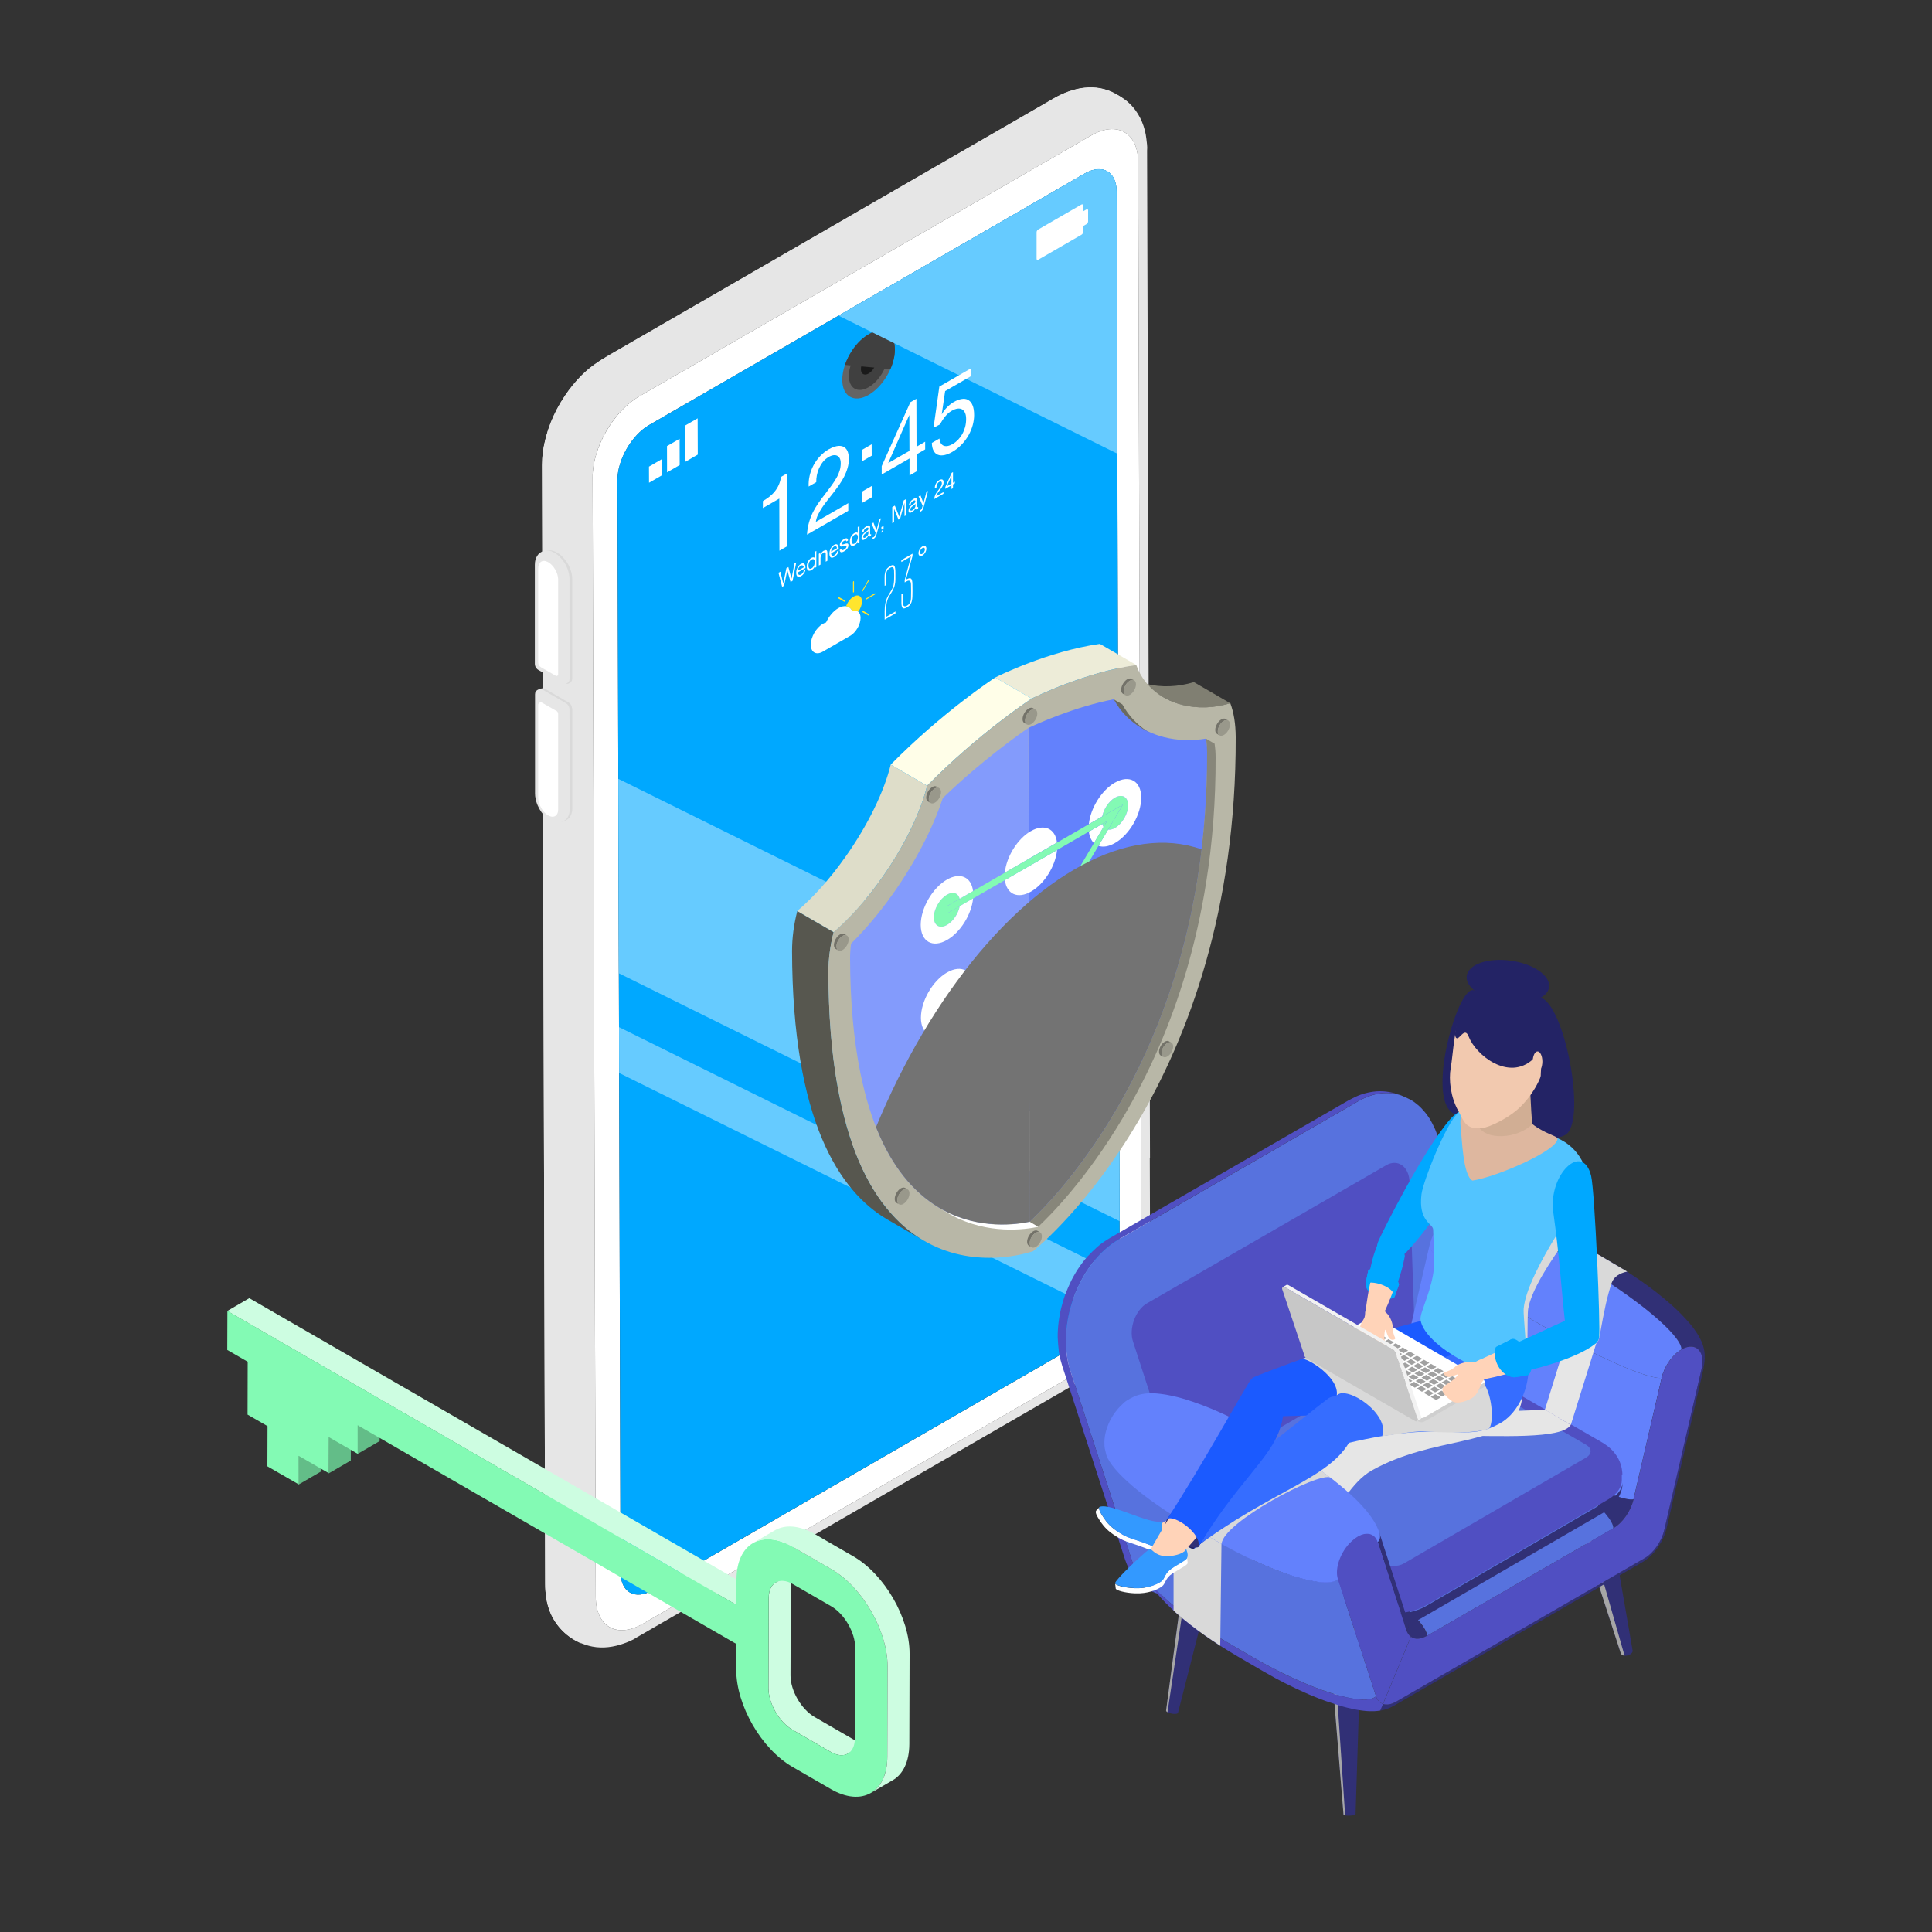 <?xml version="1.0" encoding="UTF-8"?> <svg xmlns="http://www.w3.org/2000/svg" xmlns:xlink="http://www.w3.org/1999/xlink" viewBox="0 0 300 300"><rect x="0" y="0" width="300" height="300" fill="#333333" stroke="none"/><defs><style>.cls-1{fill:none;}.cls-2{clip-path:url(#clippath);}.cls-3{fill:#f2f2f2;}.cls-4{fill:#fc5433;}.cls-5{fill:#00a8ff;}.cls-6{fill:#66cbff;}.cls-7{fill:#6a6a60;}.cls-8,.cls-9{fill:#e6e6e6;}.cls-10{fill:#edecd8;}.cls-11{fill:#ffe52e;}.cls-12{fill:#fff;}.cls-13{fill:#fffee8;}.cls-14{fill:#f2c9af;}.cls-15{fill:#ffd3b8;}.cls-16{fill:#e84b30;}.cls-17{fill:#99988b;}.cls-18{fill:#a1a1a1;}.cls-19{fill:#83fab4;}.cls-20{fill:#b8b7a7;}.cls-21{fill:#91813d;}.cls-22{fill:#737373;}.cls-23{fill:#737269;}.cls-24{fill:#cdfde1;}.cls-25{fill:#ccc;}.cls-26{fill:#cfcfcf;}.cls-27{fill:#c7c7c7;}.cls-28{fill:#deddc9;}.cls-29{fill:#deb79f;}.cls-30{fill:#d1ae94;}.cls-31{fill:#db462b;}.cls-32{fill:#232365;}.cls-33,.cls-34{fill:#404040;}.cls-35{fill:#1b5aff;}.cls-36{fill:#366dff;}.cls-37{fill:#1a1a1a;}.cls-38{fill:#96853f;}.cls-39{fill:#52c4ff;}.cls-40{fill:#87867a;}.cls-41{fill:#807f72;}.cls-42{fill:#646464;}.cls-43{fill:#63bd88;}.cls-44{fill:#6381fc;}.cls-45{fill:#39f;}.cls-46{fill:#313076;}.cls-47{fill:#5772de;}.cls-48{fill:#57574f;}.cls-49{fill:#796b33;}.cls-50{fill:#839bfc;}.cls-51{fill:#504fc2;}.cls-52{fill:#d9d9d9;}.cls-52,.cls-53,.cls-9,.cls-54{mix-blend-mode:multiply;}.cls-53{fill:#a6a6a6;}.cls-55{clip-path:url(#clippath-1);}.cls-56{clip-path:url(#clippath-3);}.cls-34,.cls-57{mix-blend-mode:screen;}.cls-58{isolation:isolate;}</style><clipPath id="clippath"><path id="SVGID" class="cls-1" d="M134.86,51.92c2.26-1.3,4.09-.26,4.1,2.34s-1.82,5.75-4.07,7.06c-2.26,1.3-4.1,.26-4.1-2.34,0-2.59,1.82-5.76,4.08-7.06Z"></path></clipPath><clipPath id="clippath-1"><path id="SVGID-2" class="cls-1" d="M100.8,65.99c-2.72,1.57-4.93,5.4-4.92,8.53l.48,169.59c0,3.13,2.23,4.4,4.96,2.82l67.63-39.05c2.72-1.57,4.93-5.4,4.92-8.53l-.48-169.59c0-3.13-2.23-4.39-4.95-2.82l-67.63,39.05Z"></path></clipPath><clipPath id="clippath-3"><path class="cls-1" d="M187.3,114.69c-2.25,.37-4.51,.3-6.57-.23-3.44-.88-6.18-2.97-7.76-5.88-6.07,1.15-11.96,3.83-13.29,4.46-1.33,.91-7.22,5.02-13.28,10.88-1.55,4.72-4.28,9.96-7.7,14.81-2.05,2.9-4.3,5.58-6.55,7.8-.1,.77-.15,1.54-.15,2.28,.02,6.66,.55,12.57,1.58,17.69,.76,3.75,1.77,7.09,3.06,9.97,2.39,5.36,5.71,9.21,9.86,11.44,5.63,3.03,11.38,2.22,13.39,1.79l-.11-38.33,.12,38.33c1.94-1.81,7.5-7.43,13.08-16.81,4.18-7.03,7.51-14.71,9.91-22.86,1.31-4.46,2.34-9.06,3.09-13.78,1-6.29,1.49-12.79,1.47-19.45,0-.75-.06-1.45-.16-2.11Z"></path></clipPath></defs><g class="cls-58"><g id="Layer_1"><g><path class="cls-8" d="M178.57,179.78l-.05-17.39-.05-17.39-.05-17.39-.05-17.39-.05-17.39-.05-17.39-.05-17.39-.05-17.39-.05-17.29c.07-.58-.05-1.25-.11-1.8-.19-1.79-.92-3.6-2.1-4.96-.75-.87-1.66-1.49-2.65-2.04-3.15-1.76-6.67-1.01-9.65,.71-7.68,4.43-61.35,35.42-69.02,39.85-1.53,.89-2.98,1.85-4.24,3.11-.99,.99-1.87,2.07-2.65,3.24-1.76,2.62-2.97,5.61-3.4,8.74-.09,.66-.12,1.34-.13,2.01,0,.44,.49,173.04,.49,173.74,.01,1.52,.21,3.04,.81,4.45,1.14,2.7,3.62,4.7,6.5,5.26,1.64,.32,3.34,.08,4.9-.48,.68-.25,1.46-.55,2.06-.98-.01,0-.02,.01-.03,.02l7.01-4.05,7.01-4.05,7.01-4.05,7.01-4.05,7.01-4.05,7.01-4.05,7.01-4.05,7.01-4.05,7.01-4.05,7.01-4.05s0,0,0,0c.23-.14,.55-.33,.78-.48,.27-.18,.64-.43,.89-.64,.44-.36,1.02-.85,1.45-1.24,.24-.21,.53-.52,.75-.75,.49-.51,1.77-1.93,2.97-4.01,1.24-2.15,1.83-4.02,1.98-4.54,.08-.29,.2-.68,.27-.98,.12-.56,.27-1.3,.36-1.86,.02-.15,.14-.94,.14-2.1h0s-.05-17.39-.05-17.39Zm-8.61,31.87c-23.38,13.5-46.76,27-70.14,40.49-4.02,2.32-7.3,.46-7.31-4.17-.16-57.95-.33-115.91-.49-173.86-.02-4.62,3.24-10.27,7.27-12.58,23.38-13.5,46.76-27,70.14-40.49,4.02-2.32,7.3-.45,7.31,4.17,.16,57.95,.33,115.91,.49,173.86,.02,4.62-3.24,10.27-7.27,12.58Z"></path><path class="cls-9" d="M88.1,252.14c-.59-1.41-.79-2.93-.81-4.45,0-.71-.49-173.3-.49-173.74,0-.67,.03-1.34,.13-2.01,.44-3.13,1.64-6.12,3.4-8.74,.78-1.16,1.66-2.25,2.65-3.24,1.26-1.26,2.7-2.23,4.24-3.11,7.68-4.43,61.35-35.42,69.02-39.85,2.77-1.6,6.01-2.36,8.99-1.04-.59-.53-1.26-.96-1.97-1.36-3.15-1.76-6.67-1.01-9.65,.71-7.68,4.43-61.35,35.42-69.02,39.85-1.53,.89-2.98,1.85-4.24,3.11-.99,.99-1.87,2.07-2.65,3.24-1.76,2.62-2.97,5.61-3.4,8.74-.09,.66-.12,1.34-.13,2.01,0,.44,.49,173.04,.49,173.74,.01,1.52,.21,3.04,.81,4.45,.9,2.14,2.66,3.85,4.79,4.74-.92-.85-1.67-1.89-2.16-3.05Z"></path><g><g><path class="cls-52" d="M87.27,86.39c.6,.59,.95,1.19,1.13,1.59,.39,.86,.44,1.41,.45,1.9h0s0,1.55,0,1.55v3.1s0,1.55,0,1.55v1.55s0,1.55,0,1.55v6.19h0c0,.2-.06,.33-.08,.38-.09,.17-.18,.23-.26,.28l-.14,.08c-.23,.12-.47,.11-.74-.03h0s0,0,0,0c-1.21-.7-2.42-1.39-3.64-2.09-.04-.02-.07-.05-.1-.09,.03,.04,.06,.07,.1,.09-.15-.09-.51-.36-.53-.92h0v-15.39h0c0-.63,.16-1.01,.21-1.11,.08-.16,.15-.31,.3-.49,.15-.18,.26-.25,.41-.35l.14-.08c1.22-.66,2.5,.49,2.74,.72Z"></path><path class="cls-52" d="M88.87,109.98h0s0,1.55,0,1.55v1.55s0,1.55,0,1.55v4.65s0,1.55,0,1.55v1.55s0,1.55,0,1.55v1.55s0,0,0,0c0,.59-.14,.93-.24,1.14-.14,.29-.32,.47-.47,.58h0s0,0,0,0c0,0-.02,.02-.03,.02h0s-.1,.07-.15,.1l-.14,.08c-.19,.1-.34,.16-.61,.19-.32,.04-.65-.04-.65-.04-.13-.03-.46-.12-.83-.34-.02-.01-.03-.02-.05-.03-.09-.05-.41-.27-.62-.48-.45-.44-.83-.91-1.2-1.76-.03-.07-.2-.46-.3-.93-.09-.42-.1-.64-.11-.92,0,.02,.01,.05,.02,.07,0-.02-.02-.05-.02-.07v-3.08s0-1.54,0-1.54v-4.62s0-1.54,0-1.54v-1.54s0-1.54,0-1.54v-1.54s0,0,0,0h0c0-.2,.06-.33,.08-.38,.09-.17,.18-.23,.26-.28l.14-.08c.23-.12,.47-.11,.74,.03l.36,.21,.36,.21,.36,.21,.36,.21,.36,.21,.36,.21,.36,.21,.36,.21,.36,.21,.36,.21c.15,.09,.51,.36,.53,.92Z"></path><g><path class="cls-8" d="M88.43,96.08v-6.19h0c-.02-.49-.06-1.04-.45-1.9-.18-.4-.53-1.01-1.13-1.59-.24-.24-1.52-1.39-2.74-.72l-.14,.08c-.15,.1-.26,.17-.41,.35-.15,.18-.22,.33-.3,.49-.05,.1-.21,.48-.21,1.11,0,0,0,0,0,0v12.31s0,1.54,0,1.54v1.54h0c.02,.56,.38,.83,.53,.92-.04-.02-.07-.05-.1-.09,.03,.04,.06,.07,.1,.09,1.21,.7,2.42,1.39,3.64,2.09,0,0,0,0,0,0,0,0,0,0,0,0,.27,.14,.51,.16,.74,.03l.14-.08c.08-.05,.17-.11,.26-.28,.03-.05,.08-.18,.08-.38,0,0,0,0,0,0v-1.55s0-1.55,0-1.55v-1.55s0-1.55,0-1.55v-1.55s0-1.55,0-1.55Z"></path><path class="cls-12" d="M85.01,87.24c-.8-.41-1.44,.07-1.44,1.06,0,4.85,0,9.71,0,14.56,0,.32,.17,.61,.45,.77,.76,.44,1.53,.88,2.29,1.31,.16,.09,.36-.02,.36-.21,0-4.92,0-9.84,0-14.76,0-.99-.7-2.21-1.57-2.69-.03-.02-.07-.02-.09-.04Z"></path><path class="cls-8" d="M88.43,111.68v-1.55h0c-.02-.56-.38-.83-.53-.92l-.36-.21-.36-.21-.36-.21-.36-.21-.36-.21-.36-.21-.36-.21-.36-.21-.36-.21-.36-.21c-.27-.14-.51-.16-.74-.03l-.14,.08c-.08,.05-.17,.11-.26,.28-.03,.05-.08,.18-.08,.38h0v1.54s0,1.54,0,1.54v3.08s0,1.54,0,1.54v4.62s0,1.54,0,1.54v1.54s0,.02,0,.03c0-.01,0-.02,0-.03,0,.28,.02,.51,.11,.92,.1,.47,.27,.86,.3,.93,.38,.85,.76,1.32,1.2,1.76,.21,.21,.53,.43,.62,.48,.02,.01,.04,.02,.05,.03,.37,.23,.7,.31,.83,.34,0,0,.33,.08,.65,.04,.26-.03,.42-.1,.61-.19l.14-.08c.05-.03,.1-.06,.15-.1h0s.02-.02,.03-.02h0s0,0,0,0c.15-.12,.33-.29,.47-.58,.1-.21,.23-.56,.24-1.14h0v-10.84s0-1.55,0-1.55v-1.55Z"></path><path class="cls-12" d="M86.38,110.38c-.73-.42-1.47-.84-2.2-1.26-.27-.16-.61,.04-.61,.35,0,4.79,0,9.58,0,14.37,0,.99,.64,2.2,1.44,2.71,.01,0,.05,.04,.09,.05,.86,.51,1.57,.1,1.57-.89,0-4.95,0-9.9,0-14.85,0-.2-.11-.39-.28-.49Z"></path></g></g><path class="cls-12" d="M176.74,25.21c-.01-4.62-3.29-6.49-7.31-4.17-23.38,13.5-46.76,27-70.14,40.49-4.02,2.32-7.28,7.97-7.27,12.58,.16,57.95,.33,115.91,.49,173.86,.01,4.62,3.29,6.49,7.31,4.17,23.38-13.5,46.76-27,70.14-40.49,4.02-2.32,7.28-7.96,7.27-12.58-.16-57.95-.33-115.91-.49-173.86Zm-7.79,182.68l-67.63,39.05c-2.72,1.57-4.95,.31-4.96-2.82l-.48-169.59c0-3.13,2.2-6.95,4.92-8.53L168.43,26.95c2.72-1.57,4.94-.31,4.95,2.82l.48,169.59c0,3.13-2.2,6.96-4.92,8.53Z"></path><path class="cls-5" d="M100.8,65.99c-2.72,1.57-4.93,5.4-4.92,8.53l.48,169.59c0,3.13,2.23,4.4,4.96,2.82l67.63-39.05c2.72-1.57,4.93-5.4,4.92-8.53l-.48-169.59c0-3.13-2.23-4.39-4.95-2.82l-67.63,39.05Z"></path><g><g><path class="cls-42" d="M134.86,51.92c2.26-1.3,4.09-.26,4.1,2.34s-1.82,5.75-4.07,7.06c-2.26,1.3-4.1,.26-4.1-2.34,0-2.59,1.82-5.76,4.08-7.06Z"></path><path class="cls-33" d="M134.86,53.1c1.69-.98,3.07-.19,3.07,1.75,0,1.94-1.36,4.31-3.05,5.28-1.69,.98-3.07,.19-3.07-1.75,0-1.94,1.36-4.31,3.05-5.29Z"></path><path class="cls-37" d="M134.87,55.25c.66-.38,1.2-.07,1.2,.69,0,.76-.53,1.68-1.19,2.06-.66,.38-1.2,.08-1.2-.68,0-.76,.53-1.69,1.19-2.07Z"></path></g><g class="cls-2"><rect class="cls-34" x="130.69" y="50.77" width="9.7" height="6.27" transform="translate(5.54 -12.26) rotate(5.29)"></rect></g></g></g><g class="cls-55"><g><rect class="cls-6" x="92.4" y="17.39" width="147.14" height="46.65" transform="translate(296.66 150.83) rotate(-153.66)"></rect><rect class="cls-6" x="60.58" y="141.4" width="147.14" height="27.02" transform="translate(185.65 353.25) rotate(-153.66)"></rect><rect class="cls-6" x="50.18" y="173.54" width="147.14" height="6.37" transform="translate(156.26 390.02) rotate(-153.66)"></rect></g></g></g><g><g><g><path class="cls-12" d="M125.05,87.87c.02,.11,.03,.22,.03,.33l-1.18,.68c0,.08,0,.15,.03,.21,.02,.06,.05,.11,.09,.14,.04,.03,.09,.05,.16,.04,.06,0,.14-.03,.22-.08,.11-.06,.2-.14,.27-.24,.07-.1,.12-.21,.14-.35l.26-.15c-.03,.22-.11,.42-.23,.59-.12,.17-.27,.31-.45,.41-.13,.07-.24,.11-.33,.12-.09,0-.17-.01-.24-.06-.06-.05-.11-.12-.14-.22-.03-.1-.05-.22-.05-.35,0-.14,.02-.28,.05-.41,.04-.14,.09-.26,.15-.39,.06-.12,.14-.23,.23-.33,.09-.1,.19-.18,.3-.24,.14-.08,.26-.11,.35-.1,.09,.01,.17,.06,.22,.13,.06,.07,.09,.16,.12,.27Zm-1.16,.75l.91-.52c0-.07-.02-.13-.04-.18-.02-.05-.06-.09-.1-.11-.04-.02-.09-.03-.14-.03-.05,0-.11,.03-.18,.06-.07,.04-.13,.09-.18,.14-.05,.06-.1,.12-.14,.19-.04,.07-.07,.14-.09,.22-.02,.07-.03,.15-.04,.22h0Z"></path><polygon class="cls-12" points="123.64 87.34 123.07 90.19 122.76 90.37 122.26 88.55 121.75 90.95 121.45 91.12 120.88 88.94 121.18 88.77 121.62 90.61 122.11 88.23 122.42 88.05 122.91 89.86 123.35 87.51 123.64 87.34"></polygon><path class="cls-12" d="M122.18,73.54l.03,11.29-1.18,.68-.02-8.09-2.55,1.47v-1.08c.33-.19,.65-.41,.97-.65,.31-.24,.6-.51,.85-.82,.25-.3,.47-.65,.64-1.03,.17-.38,.29-.79,.36-1.26l.9-.52Z"></path><path class="cls-12" d="M128.72,69.76c.42-.25,.83-.4,1.2-.48,.37-.07,.7-.05,.98,.06,.28,.11,.5,.32,.66,.63,.16,.31,.24,.73,.25,1.26,0,.5-.06,.98-.2,1.44-.13,.46-.31,.9-.53,1.34-.22,.43-.47,.85-.76,1.26-.29,.41-.58,.81-.89,1.21-.3,.39-.61,.77-.91,1.16-.31,.38-.58,.76-.84,1.14-.25,.38-.47,.76-.65,1.13-.18,.37-.3,.75-.35,1.13l5.04-2.91v1.19s-6.41,3.7-6.41,3.7c.04-.7,.15-1.33,.31-1.89,.16-.56,.36-1.09,.61-1.59,.25-.49,.53-.96,.84-1.41,.31-.45,.64-.88,.98-1.32,.42-.54,.78-1.02,1.09-1.45,.31-.43,.57-.83,.78-1.21,.21-.37,.36-.74,.47-1.1,.11-.36,.16-.74,.16-1.13,0-.31-.05-.56-.15-.75-.1-.19-.24-.33-.41-.41-.17-.08-.37-.1-.6-.07-.23,.04-.48,.13-.73,.28-.34,.2-.63,.45-.88,.76-.24,.3-.44,.64-.6,.99-.16,.36-.27,.72-.34,1.09-.07,.37-.1,.73-.09,1.06l-1.18,.68c-.03-.56,.02-1.12,.15-1.68,.13-.56,.33-1.1,.6-1.61,.27-.51,.61-.99,1.02-1.42,.41-.44,.87-.8,1.38-1.1Z"></path><polygon class="cls-12" points="133.81 69.88 135.35 68.99 135.36 70.76 133.82 71.65 133.81 69.88"></polygon><polygon class="cls-12" points="133.84 78.11 133.83 76.35 135.37 75.46 135.37 77.22 133.84 78.11"></polygon><path class="cls-12" d="M144.12,76.22l-.68,2.46c-.03,.11-.06,.2-.09,.28-.03,.08-.06,.15-.1,.21-.03,.06-.08,.11-.12,.15-.04,.04-.09,.08-.15,.11-.03,.02-.06,.03-.09,.05s-.06,.02-.09,.03v-.27s.05,0,.08-.02c.03,0,.05-.02,.07-.03,.05-.03,.1-.07,.13-.12,.04-.05,.06-.11,.08-.17l.11-.37-.63-1.44,.29-.17,.47,1.22,.45-1.75,.28-.16Z"></path><path class="cls-12" d="M142.33,69.36l1.33-.77v1.19s-1.33,.77-1.33,.77v2.64s-1.1,.64-1.1,.64v-2.64s-4.32,2.49-4.32,2.49v-1.3s4.45-9.92,4.45-9.92l.94-.54,.02,7.45Zm-1.11,.64l-.02-5.52-.03,.02-3.25,7.41,3.3-1.9h0Z"></path><path class="cls-12" d="M150.72,57.25v1.19s-3.96,2.29-3.96,2.29l-.52,3.55,.03,.02c.21-.4,.49-.76,.82-1.09,.34-.33,.67-.59,1-.78,.43-.25,.85-.41,1.23-.47,.39-.07,.73-.02,1.01,.14,.29,.16,.52,.43,.68,.82,.17,.39,.25,.9,.25,1.55,0,.48-.07,.98-.21,1.52-.14,.53-.36,1.06-.64,1.57-.29,.52-.64,1-1.07,1.45-.43,.46-.93,.85-1.5,1.18-.43,.25-.83,.4-1.2,.48-.37,.07-.71,.06-.99-.05-.29-.1-.51-.31-.68-.62-.17-.31-.26-.71-.27-1.22l1.18-.68c.02,.28,.08,.51,.19,.69,.11,.19,.25,.32,.43,.41,.18,.08,.39,.1,.64,.06,.25-.04,.52-.15,.81-.32,.28-.16,.54-.37,.8-.63,.25-.26,.47-.55,.66-.89,.19-.33,.34-.7,.45-1.09,.11-.4,.16-.82,.16-1.27,0-.37-.05-.68-.16-.93-.11-.25-.26-.44-.45-.55-.19-.12-.43-.16-.7-.13-.27,.03-.57,.14-.91,.33-.39,.22-.73,.52-1.03,.89-.3,.37-.57,.78-.8,1.23l-1.01,.52,.9-6.39,4.85-2.8Z"></path><path class="cls-12" d="M126.5,85.69l.26-.15v2.51s-.25,.15-.25,.15v-.25s0,0,0,0c-.04,.13-.11,.24-.2,.33-.09,.1-.19,.18-.3,.24-.12,.07-.23,.11-.32,.11-.09,0-.17-.02-.23-.08-.06-.05-.1-.13-.14-.22-.03-.1-.05-.21-.05-.34,0-.13,.01-.26,.04-.39,.03-.13,.07-.26,.13-.38,.06-.12,.14-.23,.23-.33,.09-.1,.2-.19,.32-.26,.04-.02,.08-.04,.13-.06,.05-.02,.09-.03,.14-.03,.05,0,.09,0,.13,.01,.04,.01,.08,.04,.1,.07h0s0-.94,0-.94Zm-.01,1.86c.02-.09,.03-.18,.03-.26,0-.09,0-.17-.03-.24-.02-.07-.05-.13-.09-.17-.04-.04-.09-.06-.16-.06-.06,0-.14,.02-.23,.07-.09,.05-.16,.11-.22,.19s-.11,.16-.15,.24c-.04,.09-.06,.18-.08,.27-.02,.09-.02,.18-.02,.27,0,.08,0,.16,.03,.23,.02,.07,.05,.12,.09,.17,.04,.04,.09,.06,.15,.06,.06,0,.13-.02,.22-.07,.09-.05,.16-.11,.22-.19,.06-.08,.11-.16,.15-.24,.04-.09,.07-.18,.08-.27h0Z"></path><path class="cls-12" d="M127.93,85.52c.1-.06,.19-.09,.26-.1,.07,0,.12,0,.17,.04,.04,.03,.07,.09,.09,.16,.02,.07,.03,.15,.03,.25v1.2s-.26,.15-.26,.15v-1.23c0-.11-.03-.18-.09-.22-.06-.03-.14-.02-.24,.04-.08,.05-.15,.1-.21,.16-.06,.06-.11,.13-.15,.2-.04,.07-.07,.15-.09,.23-.02,.08-.03,.16-.03,.24v1.03s-.26,.15-.26,.15v-1.82s.24-.14,.24-.14v.29s0,0,0,0c.11-.28,.28-.49,.51-.63Z"></path><path class="cls-12" d="M130.21,84.9c.02,.11,.03,.22,.03,.33l-1.18,.68c0,.08,0,.15,.03,.21,.02,.06,.05,.11,.09,.14,.04,.03,.09,.05,.16,.04,.06,0,.14-.03,.22-.08,.11-.06,.2-.14,.27-.24,.07-.1,.12-.21,.14-.35l.26-.15c-.03,.22-.11,.42-.23,.59-.12,.17-.27,.31-.45,.41-.13,.07-.24,.11-.33,.12-.09,0-.17-.01-.24-.06-.06-.05-.11-.12-.14-.22-.03-.1-.05-.22-.05-.35,0-.14,.02-.28,.05-.41,.04-.14,.09-.26,.15-.39,.07-.12,.14-.23,.23-.33,.09-.1,.19-.18,.3-.24,.14-.08,.26-.11,.35-.1,.09,.01,.17,.06,.22,.13,.06,.07,.1,.16,.12,.27Zm-1.16,.75l.91-.52c0-.07-.02-.13-.04-.18-.02-.05-.06-.09-.1-.11-.04-.02-.09-.03-.14-.03-.05,0-.11,.03-.18,.06-.07,.04-.13,.09-.18,.15-.05,.06-.1,.12-.14,.19-.04,.07-.07,.14-.09,.22-.02,.08-.04,.15-.04,.22h0Z"></path><path class="cls-12" d="M131.03,83.73c.09-.05,.17-.09,.25-.12,.08-.03,.14-.03,.2-.02,.06,0,.1,.04,.14,.1,.04,.05,.06,.13,.06,.24l-.26,.15c0-.06-.02-.1-.04-.12-.02-.02-.05-.04-.09-.04-.03,0-.07,0-.12,.02-.04,.01-.08,.03-.13,.06-.04,.02-.08,.05-.12,.08-.04,.03-.08,.06-.11,.1-.03,.04-.06,.08-.08,.12-.02,.04-.03,.08-.03,.13,0,.05,.01,.09,.05,.1,.03,.02,.07,.02,.12,.01,.05,0,.1-.02,.17-.04,.06-.02,.12-.04,.18-.06,.07-.02,.13-.04,.19-.05s.12-.01,.17,0c.05,.01,.09,.04,.12,.08,.03,.04,.04,.1,.04,.19,0,.11-.02,.21-.06,.31-.04,.1-.09,.18-.16,.27-.06,.08-.14,.15-.22,.22-.08,.06-.16,.12-.24,.16-.09,.05-.17,.09-.25,.11-.08,.03-.15,.03-.21,.02-.06-.01-.11-.05-.15-.11-.04-.06-.06-.14-.06-.25l.26-.15c0,.07,.01,.11,.04,.14,.02,.03,.06,.05,.1,.05,.04,0,.08,0,.13-.02,.05-.02,.1-.04,.15-.07,.04-.02,.08-.05,.13-.08,.04-.03,.09-.07,.12-.11,.04-.04,.07-.09,.09-.14,.02-.05,.04-.1,.04-.16,0-.08-.03-.12-.08-.13-.05-.01-.11,0-.19,.01-.08,.02-.16,.05-.25,.08-.09,.03-.17,.05-.25,.06-.08,0-.14,0-.19-.04-.05-.04-.08-.11-.08-.23,0-.09,.02-.18,.05-.27,.03-.09,.08-.17,.14-.24,.05-.07,.12-.14,.19-.2,.07-.06,.14-.11,.21-.15Z"></path><path class="cls-12" d="M133.19,81.83l.26-.15v2.51s-.25,.15-.25,.15v-.25s0,0,0,0c-.04,.13-.11,.24-.2,.33-.09,.1-.19,.18-.3,.24-.12,.07-.23,.11-.32,.11-.09,0-.17-.02-.23-.08-.06-.05-.11-.13-.14-.22-.03-.1-.05-.21-.05-.34,0-.13,.02-.26,.04-.39,.03-.13,.07-.26,.13-.38,.06-.12,.14-.23,.23-.33,.09-.1,.2-.19,.32-.26,.04-.02,.08-.04,.13-.06,.05-.02,.09-.03,.14-.03,.05,0,.09,0,.13,.01,.04,.01,.08,.04,.11,.07h0s0-.94,0-.94Zm-.01,1.86c.02-.09,.03-.18,.03-.26,0-.09,0-.17-.03-.24-.02-.07-.05-.13-.09-.17-.04-.04-.09-.06-.16-.06-.06,0-.14,.02-.23,.07-.09,.05-.16,.11-.22,.19-.06,.08-.11,.16-.15,.24-.04,.09-.06,.18-.08,.27-.02,.09-.02,.18-.02,.27,0,.08,.01,.16,.03,.23,.02,.07,.05,.13,.09,.17,.04,.04,.09,.06,.15,.06,.06,0,.14-.02,.22-.07,.09-.05,.16-.11,.22-.19,.06-.08,.11-.16,.15-.24,.04-.09,.07-.18,.08-.27h0Z"></path><path class="cls-12" d="M135.18,82.97s.05-.03,.08-.06v.23c-.04,.06-.11,.11-.18,.15-.07,.04-.12,.05-.16,.03-.04-.02-.06-.08-.06-.18-.07,.14-.15,.26-.25,.36-.1,.1-.2,.18-.31,.24-.07,.04-.14,.07-.2,.09-.06,.02-.12,.02-.17,0-.05-.01-.08-.04-.11-.09-.03-.05-.04-.12-.04-.21,0-.1,.02-.2,.05-.28,.03-.08,.07-.16,.12-.23,.05-.07,.11-.13,.17-.19,.06-.06,.13-.11,.2-.17,.07-.06,.14-.11,.2-.15,.07-.05,.12-.09,.17-.13,.05-.04,.09-.09,.12-.13,.03-.04,.04-.1,.04-.15,0-.06-.01-.11-.03-.14-.02-.03-.05-.04-.08-.04-.03,0-.07,0-.11,.02-.04,.02-.08,.04-.12,.06-.11,.06-.2,.14-.28,.23-.07,.09-.11,.2-.12,.34l-.26,.15c0-.11,.02-.22,.06-.32,.04-.1,.09-.19,.15-.27,.06-.08,.13-.16,.21-.23,.08-.07,.16-.13,.25-.18,.07-.04,.14-.08,.21-.1,.07-.03,.13-.04,.19-.04,.06,0,.1,.03,.14,.07,.03,.05,.05,.12,.05,.23v.93c0,.07,0,.12,.01,.15,0,.03,.03,.03,.07,0Zm-.34-.21v-.31s-.08,.09-.13,.14c-.05,.04-.11,.09-.17,.13-.06,.04-.12,.09-.18,.13-.06,.05-.11,.09-.16,.14-.05,.05-.09,.11-.11,.17-.03,.06-.04,.13-.04,.2,0,.05,0,.08,.03,.11,.02,.02,.04,.04,.07,.04,.03,0,.06,0,.1,0,.04-.01,.08-.03,.12-.05,.09-.05,.16-.11,.22-.17,.06-.06,.11-.13,.15-.19,.04-.06,.07-.13,.09-.18,.02-.06,.03-.11,.03-.15h0Z"></path><path class="cls-12" d="M136.81,80.44l-.68,2.46c-.03,.11-.06,.2-.09,.28-.03,.08-.06,.15-.1,.21-.04,.06-.08,.11-.12,.15-.04,.04-.09,.08-.15,.11-.03,.02-.06,.03-.09,.05-.03,.01-.06,.02-.09,.03v-.27s.05,0,.08-.02c.03,0,.06-.02,.08-.03,.05-.03,.1-.07,.13-.12,.03-.05,.06-.11,.08-.17l.11-.37-.63-1.44,.29-.17,.47,1.22,.45-1.75,.28-.16Z"></path><path class="cls-12" d="M137.2,81.64v.35c0,.13-.02,.26-.08,.39s-.14,.25-.26,.35v-.17s.06-.07,.09-.11c.02-.04,.04-.08,.06-.12,.01-.04,.02-.08,.03-.11,0-.04,0-.07,0-.09l-.18,.1v-.39s.34-.2,.34-.2Z"></path><polygon class="cls-12" points="140.72 77.48 140.73 79.99 140.46 80.15 140.45 78.06 139.77 80.55 139.52 80.69 138.83 79 138.83 81.09 138.56 81.25 138.55 78.74 138.95 78.51 139.64 80.22 140.33 77.71 140.72 77.48"></polygon><path class="cls-12" d="M142.49,78.75s.05-.03,.08-.06v.23c-.04,.06-.11,.11-.19,.15-.07,.04-.12,.05-.16,.03-.04-.02-.06-.08-.06-.18-.07,.14-.15,.26-.25,.36-.09,.1-.2,.18-.31,.24-.07,.04-.14,.07-.2,.09-.06,.02-.12,.02-.17,0-.05-.01-.08-.04-.11-.09-.03-.05-.04-.12-.04-.21,0-.1,.01-.19,.04-.28,.03-.08,.07-.16,.12-.23,.05-.07,.11-.13,.17-.19,.06-.06,.13-.11,.2-.17,.07-.06,.14-.11,.2-.15,.06-.05,.12-.09,.17-.13,.05-.04,.09-.09,.12-.13,.03-.05,.04-.1,.04-.15,0-.06-.01-.11-.03-.14-.02-.03-.05-.04-.08-.04-.03,0-.07,0-.11,.02-.04,.02-.08,.04-.12,.06-.11,.06-.2,.14-.28,.23-.07,.09-.11,.2-.12,.34l-.26,.15c0-.12,.02-.22,.06-.32,.04-.1,.09-.19,.15-.27,.06-.08,.13-.16,.21-.23,.08-.07,.16-.13,.25-.18,.07-.04,.14-.08,.21-.1,.07-.03,.13-.04,.19-.04,.06,0,.1,.03,.14,.07,.03,.04,.05,.12,.05,.23v.93c0,.07,0,.12,.01,.15,0,.03,.03,.03,.07,0Zm-.34-.21v-.31s-.08,.09-.13,.14c-.05,.04-.11,.09-.17,.13-.06,.04-.12,.09-.18,.13-.06,.05-.11,.09-.16,.14-.05,.05-.09,.11-.12,.17-.03,.06-.04,.13-.04,.2,0,.05,0,.08,.03,.11,.02,.02,.04,.04,.07,.04,.03,0,.06,0,.1,0,.04-.01,.08-.03,.12-.05,.09-.05,.16-.11,.22-.17,.06-.06,.11-.13,.15-.19,.04-.06,.07-.13,.09-.19,.02-.06,.03-.11,.03-.15h0Z"></path><path class="cls-12" d="M145.83,74.55c.09-.05,.18-.09,.27-.1,.08-.02,.15-.01,.22,.01,.06,.02,.11,.07,.15,.14,.04,.07,.05,.16,.05,.28,0,.11-.01,.22-.04,.32-.03,.1-.07,.2-.12,.29-.05,.1-.11,.19-.17,.28-.06,.09-.13,.18-.2,.27-.07,.09-.13,.17-.2,.26-.07,.09-.13,.17-.18,.25-.06,.08-.1,.17-.14,.25-.04,.08-.06,.17-.08,.25l1.11-.64v.26s-1.42,.82-1.42,.82c0-.15,.03-.29,.07-.42,.04-.12,.08-.24,.14-.35,.05-.11,.12-.21,.19-.31s.14-.2,.22-.29c.09-.12,.17-.23,.24-.32,.07-.1,.13-.18,.17-.27,.04-.08,.08-.16,.1-.24,.02-.08,.04-.16,.04-.25,0-.07-.01-.12-.03-.17-.02-.04-.05-.07-.09-.09-.04-.02-.08-.02-.13-.01-.05,0-.1,.03-.16,.06-.08,.04-.14,.1-.2,.17-.05,.07-.1,.14-.13,.22s-.06,.16-.07,.24c-.02,.08-.02,.16-.02,.23l-.26,.15c0-.12,0-.25,.03-.37,.03-.13,.07-.24,.13-.36,.06-.11,.13-.22,.22-.31,.09-.1,.19-.18,.31-.24Z"></path><path class="cls-12" d="M147.98,74.96l.29-.17v.26s-.29,.17-.29,.17v.58s-.24,.14-.24,.14v-.58s-.95,.55-.95,.55v-.29s.98-2.19,.98-2.19l.21-.12v1.65Zm-.24,.14v-1.22s0,0,0,0l-.72,1.64,.73-.42h0Z"></path></g><g><path class="cls-11" d="M132.53,90.24s.08,0,.08,.05v1.57c0,.05-.03,.11-.08,.14s-.08,0-.08-.05v-1.57c0-.05,.03-.11,.08-.14Z"></path><path class="cls-11" d="M133.93,94.83s.04-.01,.06,0l.97,.55s.03,.08,0,.13c-.02,.03-.04,.05-.06,.06-.02,.01-.04,.01-.06,0l-.97-.55s-.03-.08,0-.13c.02-.03,.04-.05,.06-.06Z"></path><path class="cls-11" d="M134.88,90.01s.04-.01,.06,0c.03,.02,.03,.08,0,.13l-.96,1.66s-.04,.05-.06,.06c-.02,.01-.04,.01-.06,0-.03-.02-.03-.08,0-.13l.96-1.66s.04-.05,.06-.06Z"></path><path class="cls-11" d="M130.2,92.71s.04-.01,.06,0l.97,.55s.03,.08,0,.13c-.02,.03-.04,.05-.06,.06-.02,.01-.04,.01-.06,0l-.97-.55s-.03-.08,0-.13c.02-.03,.04-.05,.06-.06Z"></path><path class="cls-12" d="M130.16,94.44c.44-.26,.86-.35,1.22-.31,.43,.05,.76,.31,.95,.74,.37-.13,.7-.08,.93,.11,.23,.19,.37,.52,.37,.96,0,.99-.68,2.2-1.53,2.74l-4.29,2.48s-.02,.01-.03,.02c-1.04,.6-1.88,.12-1.88-1.07,0-1.19,.83-2.64,1.87-3.24,.17-.1,.34-.17,.5-.21,.42-.92,1.11-1.77,1.89-2.22Z"></path><path class="cls-11" d="M132.54,92.64c.72-.42,1.31-.08,1.31,.75,0,.53-.23,1.12-.59,1.6-.23-.19-.56-.24-.93-.11-.19-.43-.53-.69-.95-.74,.21-.61,.65-1.2,1.16-1.49Z"></path><path class="cls-11" d="M135.85,92.13s.08,0,.08,.05c0,.05-.04,.11-.08,.14l-1.36,.79s-.08,0-.08-.05c0-.05,.04-.11,.08-.14l1.36-.79Z"></path><path class="cls-12" d="M138.17,87.92c.31-.18,.52-.22,.64-.12,.13,.1,.2,.37,.22,.8,0,.13,0,.28,.01,.45,0,.17,0,.35,0,.51,0,.17,0,.31,0,.44,0,.3-.04,.57-.09,.8-.05,.22-.12,.44-.22,.64-.09,.21-.21,.43-.35,.65l-.34,.54c-.16,.28-.28,.61-.35,.99-.07,.36-.11,.75-.1,1.13v1.04s1.46-.84,1.46-.84v.3s-1.68,.97-1.68,.97c0-.08,0-.14,0-.2v-.27c-.01-.08-.01-.19,0-.32,0-.14,0-.32,0-.54,0-.46,.04-.86,.1-1.18,.06-.32,.15-.6,.26-.84,.11-.24,.23-.47,.36-.68l.33-.54c.17-.3,.28-.58,.33-.82,.04-.22,.07-.45,.08-.68,.02-.52,.02-1.04,0-1.54-.01-.25-.07-.41-.16-.49-.1-.08-.27-.06-.48,.07-.21,.12-.36,.28-.46,.48-.09,.19-.14,.41-.15,.67,0,.28,0,.56,0,.84,0,.22,0,.44,.01,.66l-.22,.13c0-.22,0-.44-.01-.66,0-.27,0-.51,0-.73,0-.44,.08-.79,.21-1.04,.12-.24,.34-.45,.63-.62Z"></path><path class="cls-12" d="M141.7,85.95v.37s-1.03,3.69-1.03,3.69l.18-.09c.29-.15,.5-.17,.62-.07,.13,.11,.2,.38,.21,.81,.02,.82,.02,1.49,0,1.97-.02,.45-.09,.81-.22,1.06-.12,.24-.33,.44-.61,.61-.31,.18-.53,.22-.66,.13-.14-.1-.21-.37-.22-.8,0-.23,0-.46,0-.68,0-.19,0-.42,0-.69l.23-.13v1.45c0,.31,.09,.79,.64,.47,.23-.13,.62-.47,.62-1.2,.02-.7,.02-1.39,0-2.06,0-.29-.06-.47-.17-.57-.11-.1-.3-.08-.55,.07l-.26,.15v-.38s.98-3.65,.98-3.65l-1.5,.86v-.3s1.74-1,1.74-1Z"></path><path class="cls-12" d="M143.23,84.84c.34-.2,.62-.04,.62,.35,0,.39-.27,.86-.61,1.06-.34,.2-.62,.04-.62-.35s.27-.86,.61-1.06Zm0,1.15c.21-.12,.39-.43,.39-.67,0-.25-.18-.35-.39-.22-.22,.12-.39,.43-.39,.67,0,.25,.18,.35,.39,.22h0Z"></path></g></g><g><path class="cls-12" d="M167.93,31.76c.14-.08,.26-.02,.26,.15v.9s.51-.29,.51-.29c.14-.08,.26-.02,.26,.15v1.69c0,.17-.11,.37-.26,.45l-.51,.29v.9c0,.17-.11,.37-.26,.45l-6.71,3.88c-.14,.08-.26,.02-.26-.15v-4.09c-.01-.17,.1-.37,.25-.45l6.71-3.88Z"></path><g><polygon class="cls-12" points="102.73 71.32 102.74 73.83 100.78 74.96 100.77 72.46 102.73 71.32"></polygon><polygon class="cls-12" points="105.53 68.14 105.54 72.21 103.58 73.35 103.57 69.27 105.53 68.14"></polygon><polygon class="cls-12" points="108.33 64.96 108.35 70.59 106.38 71.73 106.37 66.09 108.33 64.96"></polygon></g></g></g><g><g><g class="cls-58"><path class="cls-41" d="M185.39,105.92c-2.44,.74-5.05,.87-7.5,.25-1.06-.27-2.02-.67-2.89-1.17l5.65,3.28c.86,.5,1.83,.9,2.89,1.17,2.46,.63,5.07,.5,7.5-.25l-5.65-3.28Z"></path><path class="cls-10" d="M170.79,99.98c-8.06,1.14-15.84,5.01-16.25,5.22l5.65,3.28c.41-.2,8.2-4.08,16.25-5.22l-5.65-3.28Z"></path><path class="cls-13" d="M154.54,105.2c-.41,.27-8.19,5.38-16.23,13.53l5.65,3.28c8.04-8.15,15.82-13.26,16.23-13.53l-5.65-3.28Z"></path><path class="cls-28" d="M138.31,118.73c-1,4.1-3.48,9.31-7.04,14.34-2.44,3.46-5.05,6.33-7.48,8.4l5.65,3.28c2.43-2.07,5.04-4.95,7.48-8.4,3.56-5.03,6.03-10.24,7.04-14.34l-5.65-3.28Z"></path><path class="cls-48" d="M128.64,150.99c0-2.09,.28-4.18,.81-6.23l-5.65-3.28c-.53,2.06-.81,4.14-.81,6.23,.07,26.23,7.3,37.29,14.85,41.68l5.65,3.28c-7.55-4.39-14.77-15.44-14.85-41.68Z"></path><path class="cls-20" d="M160.19,108.48c.41-.2,8.2-4.08,16.25-5.22,1.02,2.93,3.52,5.27,7.1,6.18,2.46,.63,5.07,.5,7.5-.25,.54,1.44,.83,3.19,.84,5.28,.15,53.66-29.87,78.5-31.45,79.81-1.58,.52-31.64,10.37-31.8-43.3,0-2.09,.28-4.18,.81-6.23,2.43-2.07,5.04-4.95,7.48-8.4,3.56-5.03,6.03-10.24,7.04-14.34,8.04-8.15,15.82-13.26,16.23-13.53Z"></path></g><g><path class="cls-44" d="M187.3,114.69c-2.25,.37-4.51,.3-6.57-.23-3.44-.88-6.18-2.97-7.76-5.88-6.07,1.15-11.96,3.83-13.29,4.46l.11,38.34,.12,38.33c1.94-1.81,7.5-7.43,13.08-16.81,4.18-7.03,7.51-14.71,9.91-22.86,1.31-4.46,2.34-9.06,3.09-13.78,1-6.29,1.49-12.79,1.47-19.45,0-.75-.06-1.45-.16-2.11Z"></path><path class="cls-50" d="M159.79,151.38l-.11-38.34c-1.33,.91-7.22,5.02-13.28,10.88-1.55,4.72-4.28,9.96-7.7,14.81-2.05,2.9-4.3,5.58-6.55,7.8-.1,.77-.15,1.54-.15,2.28,.02,6.66,.55,12.57,1.58,17.69,.76,3.75,1.77,7.09,3.06,9.97,2.39,5.36,5.71,9.21,9.86,11.44,5.63,3.03,11.38,2.22,13.39,1.79l-.11-38.33Z"></path></g><g class="cls-58"><path class="cls-40" d="M188.6,115.48c-.4-.23-.92-.54-1.32-.77,.1,.65,.15,1.36,.16,2.11,.02,6.66-.48,13.16-1.47,19.45-.75,4.72-1.78,9.33-3.09,13.78-2.4,8.14-5.73,15.83-9.91,22.86-5.58,9.38-11.15,15-13.08,16.81l1.32,.77c1.94-1.81,7.5-7.43,13.08-16.81,4.18-7.03,7.51-14.71,9.91-22.86,1.31-4.46,2.34-9.06,3.09-13.78,1-6.29,1.49-12.79,1.47-19.45,0-.75-.06-1.45-.16-2.11Z"></path><path class="cls-12" d="M159.89,189.73c-2.02,.43-7.77,1.24-13.4-1.79-.18-.09-.35-.19-.52-.29,.4,.23,.92,.54,1.32,.77,.17,.1,.35,.2,.52,.29,5.63,3.03,11.38,2.22,13.4,1.79l-1.32-.77Z"></path><path class="cls-7" d="M174.68,110.06c-.14-.23-.28-.46-.41-.69l-1.32-.77c1.02,1.89,2.53,3.43,4.41,4.52l.66,.38c.23,.13,.46,.27,.66,.38-1.64-.95-3-2.25-4-3.83Z"></path></g><g class="cls-58"><path class="cls-23" d="M130.43,145.1c.26-.15,.5-.17,.67-.07l.4,.23c-.17-.1-.41-.09-.67,.07-.52,.3-.95,1.03-.94,1.64,0,.3,.11,.51,.28,.61l-.4-.23c-.17-.1-.28-.31-.28-.61,0-.6,.42-1.33,.94-1.64Z"></path><path class="cls-17" d="M130.83,145.33c-.52,.3-.95,1.03-.94,1.64,0,.6,.43,.84,.95,.54,.52-.3,.95-1.04,.94-1.64,0-.6-.43-.84-.95-.54Z"></path></g><g class="cls-58"><path class="cls-23" d="M159.72,110.02c.26-.15,.5-.17,.67-.07l.4,.23c-.17-.1-.41-.09-.67,.07-.52,.3-.95,1.03-.94,1.64,0,.3,.11,.51,.28,.61l-.4-.23c-.17-.1-.28-.31-.28-.61,0-.6,.42-1.33,.94-1.64Z"></path><path class="cls-17" d="M160.12,110.25c-.52,.3-.95,1.03-.94,1.64,0,.6,.43,.84,.95,.54,.52-.3,.95-1.04,.94-1.64,0-.6-.43-.84-.95-.54Z"></path></g><g class="cls-58"><path class="cls-23" d="M189.64,111.71c.26-.15,.5-.17,.67-.07l.4,.23c-.17-.1-.41-.09-.67,.07-.52,.3-.95,1.03-.94,1.64,0,.3,.11,.51,.28,.61l-.4-.23c-.17-.1-.28-.31-.28-.61,0-.6,.42-1.33,.94-1.64Z"></path><path class="cls-17" d="M190.04,111.94c-.52,.3-.95,1.03-.94,1.64,0,.6,.43,.84,.95,.54,.52-.3,.95-1.04,.94-1.64,0-.6-.43-.84-.95-.54Z"></path></g><g class="cls-58"><path class="cls-23" d="M175.03,105.48c.26-.15,.5-.17,.67-.07l.4,.23c-.17-.1-.41-.09-.67,.07-.52,.3-.95,1.03-.94,1.64,0,.3,.11,.51,.28,.61l-.4-.23c-.17-.1-.28-.31-.28-.61,0-.6,.42-1.33,.94-1.64Z"></path><path class="cls-17" d="M175.44,105.71c-.52,.3-.95,1.03-.94,1.64,0,.6,.43,.84,.95,.54,.52-.3,.95-1.04,.94-1.64,0-.6-.43-.84-.95-.54Z"></path></g><g class="cls-58"><path class="cls-23" d="M144.76,122.21c.26-.15,.5-.17,.67-.07l.4,.23c-.17-.1-.41-.09-.67,.07-.52,.3-.95,1.03-.94,1.64,0,.3,.11,.51,.28,.61l-.4-.23c-.17-.1-.28-.31-.28-.61,0-.6,.42-1.33,.94-1.64Z"></path><path class="cls-17" d="M145.17,122.45c-.52,.3-.95,1.03-.94,1.64,0,.6,.43,.84,.95,.54,.52-.3,.95-1.04,.94-1.64,0-.6-.43-.84-.95-.54Z"></path></g><g class="cls-58"><path class="cls-23" d="M160.43,191.19c.26-.15,.5-.17,.67-.07l.4,.23c-.17-.1-.41-.09-.67,.07-.52,.3-.95,1.03-.94,1.64,0,.3,.11,.51,.28,.61l-.4-.23c-.17-.1-.28-.31-.28-.61,0-.6,.42-1.33,.94-1.64Z"></path><path class="cls-17" d="M160.83,191.43c-.52,.3-.95,1.03-.94,1.64,0,.6,.43,.84,.95,.54,.52-.3,.95-1.04,.94-1.64,0-.6-.43-.84-.95-.54Z"></path></g><g class="cls-58"><path class="cls-23" d="M139.87,184.53c.26-.15,.5-.17,.67-.07l.4,.23c-.17-.1-.41-.09-.67,.07-.52,.3-.95,1.03-.94,1.64,0,.3,.11,.51,.28,.61l-.4-.23c-.17-.1-.28-.31-.28-.61,0-.6,.42-1.33,.94-1.64Z"></path><path class="cls-17" d="M140.27,184.76c-.52,.3-.95,1.03-.94,1.64,0,.6,.43,.84,.95,.54,.52-.3,.95-1.04,.94-1.64,0-.6-.43-.84-.95-.54Z"></path></g><g class="cls-58"><path class="cls-23" d="M180.87,161.75c.25-.15,.48-.16,.64-.06l.39,.22c-.16-.1-.39-.08-.64,.06-.5,.29-.9,.99-.9,1.56,0,.29,.1,.49,.26,.58l-.39-.22c-.16-.09-.26-.3-.26-.58,0-.58,.4-1.27,.9-1.56Z"></path><path class="cls-17" d="M181.26,161.97c-.5,.29-.9,.99-.9,1.56,0,.57,.41,.81,.91,.52,.5-.29,.9-.99,.9-1.56,0-.58-.41-.81-.91-.52Z"></path></g></g><g><path class="cls-19" d="M147.04,138.93c.95-.55,1.76-.26,1.98,.63l-1.98,1.14v1.15s1.98-1.14,1.98-1.14c-.22,1.14-1.02,2.36-1.97,2.91-1.13,.65-2.04,.13-2.05-1.17,0-1.29,.91-2.87,2.03-3.52Z"></path><g class="cls-58"><path class="cls-19" d="M161.9,145.97c.17,.24,.27,.58,.27,1.01,0,1.29-.91,2.87-2.03,3.52-.4,.23-.77,.31-1.08,.27l2.84-4.8Z"></path><path class="cls-19" d="M160.12,145.81c.4-.23,.77-.31,1.08-.27l-2.84,4.8c-.17-.24-.27-.58-.27-1.01,0-1.29,.91-2.87,2.03-3.52Z"></path></g><path class="cls-12" d="M160.1,138.44c-2.08,1.2-3.8,.4-4.06-1.78l8.1-4.67c-.24,2.46-1.95,5.25-4.04,6.45Z"></path><path class="cls-12" d="M160.07,129.06c2.08-1.2,3.81-.4,4.06,1.77l-8.1,4.67c.24-2.46,1.95-5.24,4.04-6.45Z"></path><path class="cls-12" d="M147.07,151c2.25-1.3,4.09-.26,4.09,2.33,0,2.59-1.81,5.74-4.07,7.04-2.25,1.3-4.08,.25-4.09-2.33,0-2.59,1.81-5.74,4.06-7.04Z"></path><path class="cls-12" d="M173.16,135.94c2.25-1.3,4.09-.26,4.09,2.33,0,2.59-1.81,5.74-4.07,7.04s-4.08,.25-4.09-2.33c0-2.59,1.81-5.74,4.06-7.04Z"></path><path class="cls-12" d="M149.1,169.52l2.07-1.2c-.24,2.46-1.95,5.25-4.04,6.45-2.25,1.3-4.08,.25-4.09-2.33,0-2.59,1.81-5.74,4.06-7.04,.97-.56,1.87-.69,2.57-.44l-1.49,2.51c-.31-.04-.68,.04-1.08,.27-1.13,.65-2.04,2.23-2.03,3.52,0,1.29,.92,1.81,2.05,1.16,.95-.55,1.75-1.77,1.97-2.91Z"></path><path class="cls-12" d="M149.1,168.37c-.05-.18-.12-.34-.21-.47l1.49-2.51c.42,.4,.7,1,.79,1.78l-2.07,1.2Z"></path><path class="cls-12" d="M160.15,157.87c2.08-1.2,3.81-.4,4.06,1.77l-8.1,4.67c.24-2.46,1.95-5.25,4.03-6.45Z"></path><path class="cls-12" d="M156.12,165.47l8.1-4.67c-.24,2.46-1.95,5.25-4.04,6.45-2.08,1.2-3.81,.4-4.06-1.78Z"></path><path class="cls-19" d="M173.2,152.69c1.13-.65,2.04-.13,2.05,1.17,0,1.29-.91,2.87-2.03,3.52-.95,.55-1.76,.26-1.98-.63l2.2-1.27v-1.15s-2.2,1.27-2.2,1.27c.22-1.14,1.02-2.36,1.97-2.91Z"></path><path class="cls-12" d="M173.2,150.34c2.25-1.3,4.09-.26,4.09,2.33,0,2.59-1.81,5.74-4.07,7.04-2.08,1.2-3.81,.4-4.06-1.78l2.07-1.19c.23,.89,1.03,1.18,1.98,.63,1.13-.65,2.04-2.23,2.03-3.52,0-1.29-.92-1.82-2.05-1.17-.95,.55-1.75,1.76-1.97,2.91l-2.07,1.19c.24-2.46,1.95-5.25,4.03-6.45Z"></path><path class="cls-12" d="M160.19,172.28c2.25-1.3,4.09-.26,4.09,2.33,0,2.59-1.81,5.74-4.07,7.04-2.25,1.3-4.08,.25-4.09-2.33,0-2.59,1.81-5.74,4.06-7.04Z"></path><path class="cls-19" d="M148.89,167.91c.09,.13,.16,.29,.21,.47l-.73,.42,.53-.89Z"></path><g class="cls-58"><path class="cls-12" d="M163.39,143.46c.51,.49,.82,1.29,.82,2.34,0,2.59-1.81,5.74-4.07,7.04-.98,.56-1.87,.69-2.57,.44l1.49-2.51c.31,.04,.68-.04,1.08-.27,1.13-.65,2.04-2.23,2.03-3.52,0-.42-.1-.76-.27-1.01l1.49-2.51Z"></path><path class="cls-19" d="M171.36,128.4c-.09-.13-.16-.29-.21-.47l.73-.42-.53,.89Z"></path><path class="cls-19" d="M173.12,123.87c1.13-.65,2.04-.13,2.05,1.17,0,1.29-.91,2.87-2.03,3.52-.4,.23-.77,.31-1.08,.27l2.31-3.9-3.22,1.86c.22-1.15,1.02-2.36,1.97-2.91Z"></path><path class="cls-12" d="M171.15,127.94c.05,.18,.12,.34,.21,.47l-1.49,2.51c-.42-.4-.7-1-.79-1.78l2.07-1.19Z"></path><path class="cls-12" d="M173.12,121.53c2.25-1.3,4.09-.26,4.09,2.33,0,2.59-1.81,5.74-4.07,7.04-.98,.56-1.87,.69-2.57,.44l1.49-2.51c.31,.04,.68-.04,1.08-.27,1.13-.65,2.04-2.23,2.03-3.52,0-1.29-.92-1.82-2.05-1.17-.95,.55-1.75,1.77-1.97,2.91l-2.07,1.19c.24-2.46,1.95-5.24,4.04-6.45Z"></path><polygon class="cls-19" points="174.37 124.93 172.06 128.83 170.57 131.34 163.39 143.46 161.9 145.97 159.05 150.77 157.57 153.28 150.38 165.4 148.89 167.91 148.37 168.8 149.1 168.37 151.17 167.18 156.12 164.32 164.22 159.65 169.16 156.79 171.23 155.6 173.43 154.33 173.43 155.48 171.23 156.75 169.17 157.94 164.22 160.8 156.12 165.47 151.18 168.33 149.1 169.52 145.88 171.38 148.2 167.48 149.69 164.97 156.87 152.85 158.36 150.34 161.2 145.54 162.69 143.03 169.87 130.91 171.36 128.4 171.89 127.51 171.15 127.94 169.08 129.13 164.14 131.99 156.04 136.66 151.09 139.52 149.02 140.71 147.04 141.85 147.04 140.71 149.02 139.56 151.09 138.37 156.04 135.51 164.13 130.84 169.08 127.98 171.15 126.79 174.37 124.93"></polygon><path class="cls-12" d="M158.09,149.33c0,.42,.1,.76,.27,1.01l-1.49,2.51c-.51-.49-.82-1.29-.82-2.34,0-2.59,1.81-5.74,4.06-7.04,.98-.56,1.87-.69,2.57-.44l-1.49,2.51c-.31-.04-.68,.04-1.08,.27-1.13,.65-2.04,2.23-2.03,3.52Z"></path></g><path class="cls-12" d="M147.03,136.59c2.08-1.2,3.81-.4,4.06,1.77l-2.07,1.2c-.23-.89-1.03-1.18-1.98-.63-1.13,.65-2.04,2.23-2.03,3.52,0,1.29,.92,1.82,2.05,1.17,.95-.55,1.75-1.76,1.97-2.91l2.07-1.2c-.24,2.46-1.95,5.25-4.04,6.45-2.25,1.3-4.08,.25-4.09-2.33,0-2.59,1.81-5.74,4.06-7.04Z"></path><path class="cls-19" d="M145.88,171.38l3.22-1.86c-.22,1.14-1.02,2.36-1.97,2.91-1.13,.65-2.04,.13-2.05-1.16,0-1.29,.91-2.87,2.03-3.52,.4-.23,.77-.31,1.08-.27l-2.31,3.9Z"></path></g><g class="cls-57"><g class="cls-56"><ellipse class="cls-22" cx="165.33" cy="192.12" rx="63.86" ry="33.48" transform="translate(-70.85 284.11) rotate(-70.57)"></ellipse></g></g></g><g><polygon class="cls-43" points="46.39 226.08 49.81 224.09 49.8 228.52 46.38 230.51 46.39 226.08"></polygon><polygon class="cls-43" points="51.07 223.18 54.49 221.19 54.47 226.79 51.05 228.78 51.07 223.18"></polygon><polygon class="cls-43" points="55.54 221.33 58.96 219.34 58.95 223.77 55.53 225.76 55.54 221.33"></polygon><polygon class="cls-24" points="35.29 203.57 38.71 201.58 117.76 247.22 114.34 249.21 35.29 203.57"></polygon><path class="cls-24" d="M132.43,270.05l-5.95-3.44c-2.06-1.19-3.74-4.09-3.73-6.46l.04-14.02c0-1.18,.42-2.01,1.09-2.4l-3.42,1.99c-.67,.39-1.09,1.22-1.09,2.4l-.04,14.02c0,2.37,1.67,5.27,3.73,6.46l5.95,3.44c1.04,.6,1.98,.65,2.66,.26l3.42-1.99c-.68,.4-1.62,.34-2.66-.26Z"></path><path class="cls-19" d="M129.09,243.66c4.83,2.79,8.74,9.57,8.73,15.12l-.04,14.02c-.02,5.55-3.96,7.79-8.78,5l-5.95-3.44c-4.83-2.79-8.74-9.57-8.73-15.12v-3.98s-58.77-33.94-58.77-33.94v4.43s-4.47-2.58-4.47-2.58l-.02,5.59-4.66-2.69v4.43s-4.88-2.81-4.88-2.81l.02-6.24-3.1-1.79,.02-8.21-3.17-1.83,.02-6.06,79.05,45.64v-3.98c.03-5.55,3.97-7.79,8.8-5l5.95,3.44Zm3.67,26.24l.04-14.02c0-2.37-1.67-5.27-3.73-6.46l-5.95-3.44c-2.06-1.19-3.75-.23-3.76,2.14l-.04,14.02c0,2.37,1.67,5.27,3.73,6.46l5.95,3.44c2.06,1.19,3.75,.23,3.75-2.14h0Z"></path><path class="cls-24" d="M132.51,241.67l-5.95-3.44c-2.43-1.4-4.64-1.53-6.23-.61l-3.42,1.99c1.59-.93,3.8-.8,6.23,.61l5.95,3.44c4.83,2.79,8.74,9.57,8.73,15.12l-.04,14.02c0,2.76-.98,4.7-2.56,5.61l3.42-1.99c1.57-.91,2.55-2.85,2.56-5.61l.04-14.02c.02-5.55-3.9-12.33-8.73-15.12Z"></path></g><g><g><ellipse class="cls-38" cx="247.05" cy="234.14" rx="2.56" ry="1.57" transform="translate(-49.05 66.27) rotate(-13.91)"></ellipse><path class="cls-46" d="M251.68,256.74c-2.36-7.31-4.73-14.61-7.09-21.92,.1,.32,.37,.59,.81,.77,1.04,.43,2.63,.12,3.54-.68,.48-.42,.68-.9,.61-1.32,1.38,7.63,2.64,15.13,3.96,22.7,.03,.15-.05,.33-.22,.49-.34,.29-.92,.41-1.3,.25-.16-.07-.26-.17-.3-.28Z"></path><path class="cls-53" d="M251.68,256.74l-7.09-21.92c.1,.32,.37,.59,.81,.77,.23,.09,.49,.15,.76,.18l6.1,21.32c-.1,0-.19-.03-.28-.07-.16-.07-.26-.17-.3-.28h0Z"></path></g><g><path class="cls-46" d="M181.07,265.61c1.2-9.07,2.41-18.13,3.61-27.2-.03,.23,.21,.52,.72,.79,.97,.52,2.57,.79,3.56,.61,.44-.08,.69-.24,.74-.43h0c-2.26,8.86-4.52,17.72-6.78,26.58-.02,.07-.11,.13-.27,.16-.36,.07-.95-.04-1.31-.23-.19-.1-.28-.2-.27-.29Z"></path><path class="cls-53" d="M181.07,265.61l3.61-27.2c-.03,.22,.17,.47,.6,.72l-3.99,26.74c-.16-.09-.23-.19-.22-.27h0Z"></path><path class="cls-21" d="M185.43,237.95c.99-.18,2.58,.1,3.56,.61,.97,.52,.96,1.08-.03,1.26-.99,.18-2.58-.1-3.56-.61-.97-.52-.96-1.08,.03-1.26Z"></path></g><g><path class="cls-47" d="M225.09,215.41c-.4-11.67-.81-23.33-1.21-35h0c-.03-.53-.07-1.23-.15-1.75-.17-1.06-.22-1.26-.49-2.21-.1-.33-.25-.77-.39-1.09-.24-.53-.59-1.23-.9-1.72-.17-.27-.43-.62-.63-.87-.17-.21-.42-.47-.6-.68-.21-.23-.53-.5-.78-.7-.24-.2-.58-.44-.85-.59-.45-.25-1.08-.53-1.56-.72-1.98-.67-4.3-.42-6.66,.94l-37.12,21.43c-6.25,3.61-9.84,13.33-7.54,20.43l9.76,30.07c.79,2.42,2.3,4.02,4.14,4.64,.25,.08,.59,.17,.85,.22,.2,.04,.47,.07,.68,.09,.39,.04,1,.02,1.31-.02,.22-.03,.88-.12,1.32-.27,.21-.07,.49-.15,.69-.24,.38-.16,.88-.41,1.24-.6,.1-.06,.19-.13,.27-.23-.08,.1-.17,.18-.27,.23l3.24-1.87,3.24-1.87,3.24-1.87,3.24-1.87,3.24-1.87,3.24-1.87,3.24-1.87,3.24-1.87,3.24-1.87,3.24-1.87c.07-.04,.13-.09,.19-.14-.06,.06-.12,.11-.19,.14,.75-.43,1.24-.84,1.25-.85,.33-.28,.76-.66,1.07-.96,.16-.15,.36-.38,.51-.54,.33-.37,.79-.98,.91-1.15,.12-.18,.3-.42,.41-.61,.23-.38,.52-.89,.72-1.28,.1-.2,.23-.46,.32-.67,.09-.21,.2-.48,.28-.69,.08-.21,.18-.49,.25-.7,.03-.07,.26-.78,.41-1.44,.05-.22,.11-.52,.15-.74,.04-.22,.08-.52,.11-.75,.03-.22,.05-.53,.08-.75,.02-.23,.03-.54,.04-.77,0-.23,0-.53,0-.76Z"></path><path class="cls-51" d="M219.25,220.15l-32.38,18.7c-.5,.29-1,.08-1.18-.48l-9.76-30.06c-.67-2.03,.39-4.91,2.19-5.94l37.12-21.43c1.8-1.05,3.56,.2,3.63,2.58l1.21,35c.02,.65-.33,1.35-.83,1.64Z"></path><path class="cls-51" d="M216.8,169.84c-.17-.05-.4-.13-.58-.17-.3-.07-.71-.15-1.02-.18-.26-.03-.61-.05-.88-.05-.32,0-.74,.02-1.06,.07-.49,.07-1.08,.16-1.97,.47-.58,.2-1.31,.58-1.85,.86,0,0,0,0,0,0l-3.71,2.14-3.71,2.14-3.71,2.14-3.71,2.14-3.71,2.14-3.71,2.14-3.71,2.14-3.71,2.14-3.71,2.14-3.71,2.14h0c-.31,.18-.71,.44-1,.64-.28,.2-.65,.47-.91,.7-.49,.44-1.11,1.05-1.56,1.53-.24,.25-.52,.61-.73,.88-.45,.57-1.06,1.52-1.25,1.87-.16,.3-.4,.68-.54,.99-.29,.61-.67,1.44-.91,2.08-.12,.32-.26,.75-.36,1.08-.1,.33-.21,.77-.3,1.1-.09,.33-.17,.78-.24,1.12-.07,.35-.23,1.46-.27,2.27-.02,.35-.04,.83-.03,1.18,.03,.67,.1,1.55,.18,2.22,.04,.36,.15,.83,.23,1.17,.08,.32,.21,.74,.3,1.06,0,0,0,0,0,0,3.25,10.02,6.51,20.04,9.76,30.07,.04,.11,.1,.21,.18,.29-.08-.08-.14-.18-.18-.29,.12,.35,.3,.81,.45,1.14,.09,.21,.23,.47,.34,.67,.2,.34,.5,.77,.74,1.09,.13,.17,.33,.38,.47,.53,.14,.16,.35,.35,.51,.48,.29,.23,.69,.51,1,.7,.17,.11,.42,.23,.61,.31,.06,.03,.13,.05,.2,.08,.12,.05,.24,.1,.36,.14l.72,.24c-1.85-.62-3.36-2.22-4.14-4.64l-9.76-30.07c-2.3-7.09,1.28-16.81,7.54-20.43l37.12-21.43c2.36-1.36,4.68-1.61,6.66-.94l-.72-.24Z"></path></g><g><g><path class="cls-49" d="M207.08,252.86c1.01-.23,2.63-.26,3.61-.07,.98,.19,.96,.52-.05,.75-1.01,.23-2.63,.26-3.61,.07-.98-.19-.96-.52,.05-.75Z"></path><path class="cls-46" d="M208.62,281.76c-.77-9.5-1.55-19-2.32-28.5,.01,.13,.25,.25,.72,.34,.98,.19,2.6,.15,3.61-.07,.51-.11,.77-.26,.77-.39h0c-.3,9.53-.61,19.05-.91,28.58,0,.05-.1,.1-.29,.14-.37,.08-.97,.1-1.33,.03-.17-.03-.26-.08-.27-.13Z"></path><path class="cls-53" d="M208.62,281.76l-2.32-28.5c.01,.13,.24,.24,.68,.33l1.89,28.29c-.16-.03-.25-.08-.25-.12h0Z"></path></g><g><path class="cls-16" d="M225.66,219.08s-.1-.05-.11-.05c-5.22-2.59-9.23-3.8-10.42-3.12,.21-.13,.24-.15,.42-.29,.06-.04,.21-.18,.31-.27,.21-.2,.26-.27,.46-.49,.06-.07,.21-.27,.29-.38,.1-.15,.16-.24,.26-.41,.08-.13,.17-.3,.24-.43,.03-.07,.08-.15,.11-.22q.13-.29,.18-.44c.11-.3,.17-.56,.2-.66-.2,.86,2.94,3.47,8,6.72h0s.04,.03,.07,.04Z"></path><path class="cls-46" d="M239.68,227.23s-.1-.07-.11-.07c.02,.01,.05,.03,.08,.04,6.74,3.56,12.52,5.92,14,5.6-.43,1.84-1.71,3.67-3.16,4.5,0-1.77-4.53-5.9-10.81-10.08Z"></path><path class="cls-46" d="M264.72,210.53c-.03-.84-.21-1.4-.32-1.73-.11-.35-.33-.79-.5-1.12-.09-.18-.24-.42-.35-.59-.17-.27-.41-.61-.6-.87-.18-.24-.43-.56-.63-.79-.4-.46-.95-1.05-1.38-1.49-.25-.26-.6-.58-.86-.83-1.13-1.05-2.3-1.98-2.89-2.45-.33-.26-.78-.6-1.12-.85-.34-.25-.8-.57-1.14-.82-.36-.26-.86-.59-1.23-.84-.7-.47-1.66-1.07-2.38-1.52-.4-.25-.94-.56-1.34-.8,0,0,0,0,0,0l-3.97-2.31c-2.16-1.26-3.95-2.15-5.39-2.83-2.9-1.36-5.01-2.05-5.06-2.06-1.15-.38-1.54-.5-2.31-.7-1.18-.31-1.94-.43-2.21-.47-.92-.13-1.42-.16-1.68-.16-.21,0-.48-.01-.68,0-.37,.03-.87,.09-1.23,.16,.08-.03,.08-.03,.24-.05-.35,.04-.67,.11-.94,.21-.37,.14-.56,.25-1.02,.51,1.55-.9,7.9,1.44,15.5,5.86l3.97,2.31c8.77,5.09,15.88,11.02,15.89,13.24,.32-.18,.64-.32,.96-.39,1.71-.37,2.67,1.16,2.14,3.43,.2-.04,.31-.13,.34-.27,.14-.61,.2-1.21,.17-1.8Z"></path><path class="cls-47" d="M234.6,224.07l-3.97-2.31c-7.6-4.42-13.95-6.76-15.5-5.86l-2.89,1.67-2.89,1.67-2.89,1.67-2.89,1.67-2.89,1.67-2.89,1.67-2.89,1.67-2.89,1.67-2.89,1.67-2.89,1.67c1.55-.9,7.9,1.44,15.5,5.86l3.97,2.31c8.77,5.09,15.88,11.02,15.89,13.24l28.93-16.7c0-2.22-7.12-8.14-15.89-13.24Z"></path><path class="cls-46" d="M218.63,251.69c-.04-.1-.1-.24-.15-.34-.07-.14-.17-.32-.25-.45-.15-.22-.35-.51-.51-.73-.13-.17-.31-.4-.45-.56-.33-.38-.64-.74-1.31-1.4-.34-.34-.84-.81-1.63-1.49-1.73-1.49-3.47-2.71-3.66-2.84-1.46-1.02-3.08-2.05-4.83-3.06,0-.03-.02-.05-.04-.06,.38,.23,.89,.53,1.27,.76,.37,.23,.87,.54,1.23,.77,.51,.33,1.31,.84,2.35,1.58,.02,.01,.04,.03,.06,.04,6.3,4.19,10.85,8.33,10.85,10.11-1.45,.84-2.74,.49-3.17-.85,.37-.35,.44-.85,.24-1.48Z"></path><path class="cls-44" d="M238.81,205.45h0s-3.97-2.31-3.97-2.31c-7.82-4.55-13.13-8.59-12.88-9.69-1.46,6.29-2.92,12.57-4.37,18.86-.26,1.1,5.06,5.14,12.88,9.69l3.97,2.31c8.77,5.09,17.37,8.9,19.21,8.49l4.37-18.86c-1.84,.4-10.45-3.4-19.21-8.49Z"></path><path class="cls-44" d="M245.22,196.31l-3.97-2.31c-7.6-4.42-13.95-6.76-15.5-5.86-.89,.52-1.7,1.27-2.39,2.24-.44,.62-.73,1.22-.84,1.45-.18,.39-.23,.54-.37,.95-.06,.17-.09,.28-.19,.67-.26,1.1,5.06,5.14,12.88,9.69l3.97,2.31c8.77,5.09,17.37,8.9,19.21,8.49,.43-1.84,1.7-3.6,3.08-4.4,0-2.22-7.12-8.14-15.89-13.24Z"></path><path class="cls-31" d="M216.4,264.88h0s.01,0,.02-.01c0,0-.01,0-.02,.01Z"></path><path class="cls-46" d="M264.55,212.32c-.03,.13-.14,.22-.34,.27l-5.79,24.98c-.42,1.8-1.67,3.58-3.08,4.4,0,.11-.02,.21-.05,.3,.03-.09,.05-.19,.05-.3l-38.57,22.27c-.75,.43-1.45,.54-2.01,.35l-.43,1.03c.21-.03,.42-.08,.61-.13,.23-.06,.54-.17,.76-.26,.22-.09,.49-.23,.7-.34,0,0,0,0,0,0h0s.01,0,.02-.01c0,0-.01,0-.02,.01l3.86-2.23,3.86-2.23,3.86-2.23,3.86-2.23,3.86-2.23,3.86-2.23,3.86-2.23,3.86-2.23,3.86-2.23,3.86-2.23s.04-.03,.06-.04c-.02,.01-.04,.03-.06,.04,.34-.19,.58-.38,.58-.38,.35-.26,.45-.35,.76-.64,.15-.14,.39-.4,.46-.48,.24-.29,.36-.42,.61-.78,.08-.11,.49-.71,.83-1.44,.18-.4,.24-.57,.37-.94,.06-.17,.08-.27,.18-.66,0,.01-.01,.02-.02,.04,0-.01,.01-.02,.02-.04,1.93-8.33,3.86-16.65,5.79-24.98Z"></path><path class="cls-51" d="M262.07,209.16c-.32,.07-.65,.2-.96,.39-1.38,.8-2.65,2.55-3.08,4.4-1.46,6.29-2.92,12.57-4.37,18.86-.43,1.84-1.71,3.67-3.16,4.5-9.64,5.57-19.28,11.13-28.93,16.7-.97,.56-1.87,.59-2.48,.15l-4.33,10.43c.56,.19,1.26,.08,2.01-.35,12.86-7.42,25.71-14.85,38.57-22.27,1.42-.82,2.66-2.6,3.08-4.4,1.93-8.33,3.86-16.65,5.79-24.98,.53-2.27-.43-3.8-2.14-3.43Z"></path></g></g></g><g><path class="cls-46" d="M249.76,232.93l-28.27,16.43c-2.88,1.68-7.57,1.68-10.47,0,0,.2,.02,.38,.05,.55-.03-.17-.05-.35-.05-.55l-24.36-14.06c-1.46-.84-2.19-1.95-2.19-3.05,0,.16,0,.37,.03,.53,.03,.26,.08,.61,.16,.86,.14,.47,.27,.87,.66,1.49,.14,.22,.36,.5,.53,.71,.13,.16,.33,.35,.48,.49,.13,.12,.32,.28,.46,.39,.22,.16,.53,.36,.76,.51,0,0,0,0,0,0l2.44,1.41,2.44,1.41,2.44,1.41,2.44,1.41,2.44,1.41,2.44,1.41,2.44,1.41,2.44,1.41,2.44,1.41,2.44,1.41s0,0,0,0c.48,.27,.84,.42,.94,.46,.59,.23,.76,.28,1.28,.41,.1,.02,.98,.24,2.12,.24,.25,0,.59-.02,.85-.04,.13,0,.3-.03,.43-.05,.19-.02,.68-.11,.86-.16,.14-.04,.33-.08,.46-.12,.25-.08,.59-.2,.84-.3,.15-.06,.35-.15,.49-.23,.12-.06,.28-.15,.41-.22,0,0,0,0,0,0l2.83-1.64,2.83-1.64,2.83-1.64,2.83-1.64,2.83-1.64,2.83-1.64,2.83-1.64,2.83-1.64,2.83-1.64,2.83-1.64s0,0,0,0c.4-.24,.53-.33,.86-.59,.17-.13,.37-.32,.52-.46,.2-.19,.59-.65,.78-.95,.14-.22,.31-.52,.42-.76,.11-.24,.22-.57,.3-.82,.04-.14,.08-.33,.1-.47,.02-.18,.05-.41,.06-.62-.11,1-.82,1.99-2.14,2.76Z"></path><path class="cls-51" d="M251.92,229h0c0-.16,0-.37-.03-.53-.03-.26-.08-.61-.16-.86-.14-.46-.27-.87-.66-1.49-.14-.22-.36-.5-.53-.71-.13-.16-.33-.35-.48-.49-.13-.12-.32-.28-.46-.39-.22-.16-.53-.36-.76-.51,0,0,0,0,0,0h0s0,0,0,0l-2.44-1.41-2.44-1.41-2.44-1.41-2.44-1.41-2.44-1.41-2.44-1.41-2.44-1.41-2.44-1.41-2.44-1.41-2.44-1.41s0,0,0,0c-.48-.27-.84-.42-.94-.46-.59-.23-.76-.28-1.28-.41-.1-.02-.98-.24-2.12-.24-.25,0-.59,.02-.85,.04-.13,0-.3,.03-.43,.05-.19,.02-.68,.11-.86,.16-.14,.04-.33,.08-.46,.12-.25,.08-.59,.2-.84,.3-.15,.06-.35,.15-.49,.23-.12,.06-.28,.15-.41,.22,0,0,0,0,0,0h0s0,0,0,0l-2.83,1.64-2.83,1.64-2.83,1.64-2.83,1.64-2.83,1.64-2.83,1.64-2.83,1.64-2.83,1.64-2.83,1.64-2.83,1.64s0,0,0,0c-.4,.24-.52,.33-.86,.59-.17,.13-.37,.32-.52,.46-.2,.19-.59,.65-.78,.95-.14,.22-.31,.52-.42,.76-.11,.24-.22,.57-.3,.82-.04,.14-.08,.33-.1,.47-.03,.26-.06,.61-.08,.88v.91c0,1.1,.72,2.21,2.18,3.05l24.36,14.06c2.9,1.67,7.59,1.67,10.47,0l28.27-16.43c1.43-.83,2.15-1.92,2.15-3.01v-.91h0Z"></path><path class="cls-47" d="M190.15,226.7h0l28.27-16.43c.95-.56,2.52-.56,3.48,0l24.36,14.06c.96,.55,.97,1.46,.01,2.01l-28.27,16.43c-.95,.55-2.52,.55-3.47,0l-24.36-14.06c-.96-.55-.97-1.46-.01-2.01Z"></path><path class="cls-4" d="M186.68,234c-.01,.13-.02,.26-.02,.38h0c0-.13,0-.25,.02-.38Z"></path></g><g class="cls-54"><path class="cls-8" d="M243.89,221.27l-3.93-2.36-14.38,.56-.18,3.45c7.54,.03,17.13,.58,18.49-1.65Z"></path><path class="cls-8" d="M204.88,237.72l-6.25-12.05,30.7-15.93s9.47,3.07,6.43,9.42c-2.62,5.48-13.21,3.81-22.73,9.16-3.23,1.81-5.07,5.97-8.14,9.4Z"></path></g><g><path class="cls-51" d="M213.67,263.4c-1.84,1.72-10.44-1.01-19.21-6.11l-3.97-2.31c-6.99-4.06-11.98-8.4-12.78-10.86,.07,.2,.16,.47,.25,.66,.15,.32,.37,.73,.55,1.04,.17,.28,.42,.64,.62,.91,.15,.2,.36,.46,.51,.66,0,0,.52,.65,1.43,1.58,.56,.56,.76,.75,1.72,1.62,0,0,.81,.72,2.05,1.69,.69,.54,1.46,1.12,2.24,1.66,.79,.56,1.62,1.12,2.46,1.66,.77,.49,1.82,1.12,2.61,1.59l3.97,2.31c.54,.31,1.27,.72,1.83,1.03,.41,.23,.96,.52,1.38,.73,1.58,.8,2.29,1.14,3.9,1.84,.95,.41,2.2,.89,2.58,1.02,.66,.23,1.54,.52,2.21,.73,.35,.11,.83,.23,1.18,.32,.36,.1,1.39,.33,2.12,.42,.51,.07,1.22,.16,2.09,.12,.32-.01,.63-.05,.92-.09l.43-1.03c-.5-.17-.88-.56-1.08-1.18Z"></path><path class="cls-47" d="M207.75,245.18c-1.84,1.72-10.44-1.01-19.21-6.11l-3.97-2.31c-6.99-4.06-11.98-8.4-12.78-10.87,1.97,6.07,3.94,12.15,5.92,18.22,.8,2.46,5.79,6.8,12.78,10.86l3.97,2.31c8.77,5.09,17.37,7.83,19.21,6.11l-5.92-18.22Z"></path><path class="cls-46" d="M214.16,237.93c.13,.41,.31,.96,.45,1.38,.07,.21,.16,.48,.22,.69,.13,.41,.31,.96,.45,1.38,.13,.41,.31,.96,.45,1.38,.07,.21,.16,.48,.22,.69,.13,.41,.31,.96,.45,1.38,.13,.41,.31,.96,.45,1.38,.07,.21,.16,.48,.22,.69,.13,.41,.31,.96,.45,1.38,.13,.41,.31,.96,.45,1.38,.07,.21,.16,.48,.22,.69,.13,.41,.31,.96,.45,1.38,.2,.63,.14,1.13-.24,1.48l-4.47-13.76c.37-.35,.44-.85,.24-1.48Z"></path><path class="cls-51" d="M218.39,253.16c-1.49-4.59-2.98-9.17-4.47-13.76-.44-1.34-1.72-1.63-3.1-.83-.32,.18-.64,.43-.96,.73-1.7,1.6-2.65,4.23-2.11,5.88,1.97,6.07,3.94,12.15,5.92,18.22,.2,.62,.59,1.01,1.08,1.18l4.33-10.43c-.31-.22-.54-.55-.69-1Z"></path><path class="cls-44" d="M214.16,237.93c-.13-.39-.45-1.31-1.44-2.64-.19-.26-.54-.73-1.25-1.5-.78-.86-1.56-1.57-1.57-1.57-.28-.25-.64-.59-.92-.83-.57-.49-1.35-1.13-1.94-1.6-.33-.26-.78-.6-1.12-.85-.33-.25-.79-.57-1.13-.81,0,0-1.04-.75-2.47-1.66-.77-.49-1.81-1.12-2.59-1.58l-3.97-2.31c-.42-.24-.98-.56-1.4-.79-1.78-.98-3.57-1.87-5.32-2.64-1.69-.74-3.32-1.35-4.87-1.83-1.03-.32-1.83-.5-2.21-.58-.27-.06-.63-.13-.91-.18-.35-.06-.83-.12-1.19-.16-.22-.03-.51-.04-.73-.05-.27,0-.62,0-.89,.01-.31,.01-.73,.08-1.04,.14-.15,.03-.57,.14-.73,.21-.1,.04-.25,.09-.35,.14-.2,.09-.46,.23-.66,.33h0s-.28,.16-.47,.28c-.16,.1-.27,.19-.33,.24-.11,.08-.22,.19-.27,.24-.07,.07-.14,.14-.21,.21,0,0,0,0,0,0-.09,.09-.21,.21-.3,.29-.09,.09-.2,.21-.28,.31-.22,.26-.59,.7-.97,1.36-.12,.2-.43,.74-.69,1.48-.24,.68-.33,1.15-.39,1.56-.07,.51-.07,1.04-.05,1.28,.01,.16,.03,.37,.06,.52,.06,.29,.15,.68,.23,.97,.8,2.46,5.79,6.8,12.78,10.87l3.97,2.31c8.77,5.09,17.37,7.83,19.21,6.11-.54-1.65,.41-4.29,2.11-5.88,.32-.3,.64-.54,.96-.73,1.38-.8,2.66-.51,3.1,.83,.37-.35,.44-.85,.24-1.48Z"></path><path class="cls-52" d="M204.79,228.11s-1.04-.75-2.47-1.66c-.77-.49-1.81-1.12-2.59-1.58l-.26-.15c-4.83,3.81-11.08,8.65-15.74,11.55,.28,.17,.56,.34,.85,.5l3.26,1.91c.38,.22,1.47,.83,1.85,1.04,.18-3.28,15.11-11.26,16.93-10.28-.24-.18-1.48-1.09-1.82-1.33Z"></path></g><path class="cls-52" d="M189.67,239.72c-.31-.17-.81-.46-1.13-.64l-3.97-2.31c-.81-.47-1.59-.95-2.34-1.42v14.73c.15,.14,.33,.3,.55,.5,0,0,.81,.72,2.05,1.69,.69,.54,1.46,1.12,2.24,1.66,.78,.55,1.59,1.09,2.41,1.62l.19-15.84Z"></path><polygon class="cls-9" points="243.91 221.27 239.89 218.9 244.07 205.43 248.15 207.69 243.91 221.27"></polygon><g><path class="cls-35" d="M223.36,216.63c-5.86,3.23-10.73,2.87-26.91,3.35-4.27,.13-3.16-5.51-1.73-6.14,3.41-1.49,27.17-10.17,30.95-9.46,4,.75,2.6,9.53-2.32,12.24Z"></path><g><path class="cls-12" d="M170.24,234.54l.53-.55c-.1,.1-.12,.28-.02,.56,.06,.16,.15,.35,.28,.56,.73,1.22,1.33,1.88,2.32,2.57,1.71,1.19,2.4,1.19,4.07,1.8,2.29,.83,5.19,2.22,5.77,1.62l-.53,.55c-.58,.61-3.48-.79-5.77-1.62-1.67-.61-2.36-.61-4.07-1.8-.99-.69-1.59-1.35-2.32-2.57-.13-.21-.23-.4-.28-.56-.1-.28-.08-.46,.02-.56Z"></path><path class="cls-32" d="M185.87,232.58s2.93,3.32,3.39,4.92c-1.29,.74-2.5,2.08-3.94,3.04-1.35-.12-5.06-4.19-2.5-6.03,.97-.56,1.99-1.22,3.05-1.94Z"></path><path class="cls-45" d="M181.13,239.43l1.95,1.74c.29-.11,.88-.65,.78-1.9l-.37-2.65-2.36,2.81Z"></path><path class="cls-15" d="M187.55,238.03l-1.28-5.12c-1.66,1.36-4.9,3.19-7.49,4.4l3.29,3.16,5.48-2.44Z"></path><path class="cls-36" d="M185.32,240.55c11.93-9.11,21.27-10.88,24.43-17.03,1.51-2.94-1.25-8.04-3.55-6.33-3.57,2.66-16.07,13.08-23.37,17.33,1.3-.24,3.91,4.42,2.5,6.03Z"></path><path class="cls-45" d="M171.03,235.11c.73,1.22,1.33,1.88,2.32,2.57,1.71,1.19,2.4,1.19,4.07,1.8,2.61,.95,6.01,2.62,5.87,1.25,0-.04,.29-.83,.09-.85-.87,.33-2.4-.71-2.75-1.59-.34-.86-.01-1.89-.24-2.04-1.96,.48-7.84-2.88-9.61-2.28-.14,.05-.14,.28-.04,.58,.06,.16,.15,.35,.28,.56Z"></path><path class="cls-36" d="M232.92,221.01c-5.84,3.27-7.68-.76-23.74,3.1-2.67,.64-5.16-5.89-2.63-7.01,2.51-1.11,13.06-5.14,21.83-7.53,3.1-.85,5.52-1.33,6.51-1.16,4,.72,2.93,9.86-1.97,12.61Z"></path></g><g><path class="cls-12" d="M176.12,246.61c.26,.01,.51,.01,.76,0,1.84-.08,3.09-.79,3.47-1.08,.6-.47,.46-1.25,1.62-2,1.2-.77,2.39-1.33,2.36-1.65l.09,.8c.04,.32-1.16,.88-2.36,1.65-1.16,.74-1.02,1.53-1.62,2-.38,.29-1.63,1-3.47,1.08-.25,.01-.5,0-.76,0-1.44-.06-2.92-.44-2.96-.75l-.09-.8c.04,.32,1.52,.69,2.96,.75Z"></path><path class="cls-45" d="M181.65,241.96l2.61,.08c.51-.82-.36-1.89-.69-3.05l-1.92-.7v3.67Z"></path><g><path class="cls-46" d="M183.31,232.98s4.09,1.88,5.21,3.12c-.84,1.22-1.55,2.63-2.43,4.13-1.27,.48-6.38-1.58-4.87-4.35,.63-.93,1.46-1.8,2.09-2.9Z"></path><path class="cls-15" d="M186.75,237.66l-3.7-4.48c-1.08,1.7-3.81,6.39-5.17,8.76l5.3-.23,3.56-4.05Z"></path><path class="cls-35" d="M186.09,240.23c5.72-9.72,11.24-13.75,12.7-18.49,.27-.87,.43-1.37,.48-2.46,.03-.7-4.58-5.64-5.15-4.85-1.18,1.66-7.81,13.75-12.89,21.45,1.06-.78,5.45,2.28,4.87,4.35Z"></path></g><path class="cls-45" d="M176.12,246.61c.26,.01,.51,.01,.76,0,1.84-.08,3.09-.79,3.47-1.08,.6-.47,.46-1.25,1.62-2,1.03-.66,2.05-1.17,2.3-1.5,.03-.04-.34-1.07-.41-1.09-.7,.53-2.41,.87-3.5,.61-1.29-.31-1.58-1.23-1.93-.97-1.05,.78-5.22,4.68-5.27,5.24-.03,.32,1.49,.71,2.96,.77Z"></path></g><g><path class="cls-32" d="M224.82,172.05c2.06,3.24,15.79,6.19,18.43,4.04,3.03-2.46-.23-19.84-3.97-21.18-3.12-1.13-7.54-.15-10.45-1.14-2.26-.77-6.67,14.11-4.01,18.28Z"></path><g><path class="cls-52" d="M231.27,221.77c.79-1.28,.31-5.54-.93-6.99l-17.12-3.31c0-.28-.2-.62-.44-.76l-4.71-2.31c-.96,.92-5.9,2.62-5.9,2.62,.86-.19,5.83,2.89,5.4,5.66,1.63-1.62,8.3,2.93,7.06,6.3,.89,.03,4.76-.83,6.73-.7,5.36,.33,8.88,.1,9.9-.51Z"></path><path class="cls-5" d="M218.29,194.53c4.03-4.19,7.92-10.94,12.51-15.81,3.44-3.65-1.92-9.21-5.6-4.95-4.35,5.03-10.61,17.67-11.15,18.92-1.19,2.76,2.5,3.66,4.24,1.84Z"></path><g><path class="cls-52" d="M236.59,212.31c.88-1.11,.47-7.76,.71-9.11,.51-2.91,3.41-7.38,6.15-11.1-1.05-.55-1.98-1.01-2.8-1.39-2.9-1.36-5.01-2.05-5.06-2.06-1.15-.38-1.54-.5-2.31-.7-1.18-.31-1.94-.43-2.21-.47-.92-.13-1.42-.16-1.68-.16-.21,0-.48-.01-.68,0-.37,.03-.87,.09-1.23,.16,.08-.03,.08-.03,.24-.05-.35,.04-.67,.11-.94,.21-.37,.14-.56,.25-1.02,.51,.04-.02,.08-.04,.13-.06-.05,.02-.09,.04-.13,.06-.57,.33-1.1,.75-1.59,1.27,.09,.15,.15,.29,.14,.44-.12,2.04,0,4.82-.62,7.12-.86,3.14-2.51,5.65-2.48,6.66,.15,4.48,12.6,12.19,15.39,8.68Z"></path><path class="cls-39" d="M236.62,212.31c-2.49,3.73-15.53-2.95-16.04-7.4-.12-1,1.33-3.64,1.92-6.84,.44-2.34,.08-5.1,.04-7.15-.02-.91-2.34-1.26-1.81-5.49,.23-1.9,3.71-10.82,5.69-12.65,1.9-1.76,3.03-1.63,6.48-.51l8.3,4.22c3.46,1.12,5.67,4.51,5.3,8.13,0,0-9.37,12.72-9.9,18.55-.13,1.37,.82,7.97,.04,9.14Z"></path><g><path class="cls-29" d="M241.83,176.75c.36,1.75-9.37,6.01-13.2,6.57-1.48-.83-1.61-6.56-1.82-8.36-.28-2.39,.69-4.95,6.77-2.21,1.68,.76,3.36,1,4.36,1.79,1.86,1.46,3.83,1.86,3.89,2.21Z"></path><path class="cls-30" d="M229.43,174.59c-.07-.73-.86-10.68-.86-10.68l8.86,1.38s.31,7.96,.51,9.25c-2.11,2.24-7.47,2.76-8.52,.05Z"></path><path class="cls-14" d="M240.01,163.81c-.25,3.01-1.54,5.51-3.61,7.74-1.82,1.96-5.08,3.5-6.29,3.62-2.61,.26-2.82-1.18-3.66-2.66-1.22-2.16-1.5-4.9-1.19-6.62,.41-2.32,.58-7.44,2.01-8.96,2.01-2.15,4.62-2.5,6.96-1.92,4.03,.99,6.26,3.14,5.79,8.81Z"></path></g></g></g><path class="cls-32" d="M228.06,160.96c-.64-1.67-1.48,.69-1.96,.19-.64-.66,1-5.42,1.94-6.19,2.64-2.15,9.23-.59,11.37,2.06,.68,.84,1.87,8.53-.08,10.82-.32,.38,.29-4.33-.15-3.99-.27,.21-.75,.46-1.12,.61-3.81,3.5-8.91-.66-10-3.49Z"></path><path class="cls-14" d="M238,164.83c0,.87,.34,1.57,.75,1.57s.75-.71,.75-1.57-.34-1.57-.75-1.57-.75,.71-.75,1.57Z"></path><path class="cls-32" d="M227.75,151.52c-.25,1.79,2.35,3.61,5.88,4.11,3.53,.49,6.66-.52,6.91-2.32,.25-1.79-2.41-3.65-5.94-4.14-3.53-.49-6.6,.56-6.85,2.36Z"></path></g><g><g><path class="cls-12" d="M203.58,209.88c-.25,.14-.25,.37,0,.51l16.72,9.71c.24,.14,.64,.14,.88,0l9.19-5.3c.24-.14,.25-.37,0-.51l-16.72-9.71c-.24-.14-.64-.14-.88,0l-9.19,5.3Z"></path><g><g class="cls-58"><path class="cls-25" d="M203.4,210.2s0,0,0,0c0,.02,.02,.04,.03,.06,0,0,0,0,0,.01,.01,.02,.03,.04,.05,.05,.01,.01,.03,.02,.04,.03,.01,0,.02,.02,.04,.03v.64s0,0,0,0c-.01,0-.02-.02-.03-.02-.01-.01-.03-.02-.04-.03,0,0,0,0,0,0-.01-.01-.03-.03-.04-.04,0,0,0,0,0,0,0,0,0,0,0-.01,0,0,0-.01-.01-.02,0-.01-.01-.02-.02-.04,0,0,0,0,0,0,0,0,0,0,0,0,0,0,0-.02,0-.02,0-.01,0-.02,0-.04,0,0,0,0,0,0v-.64s0,.04,0,.06Z"></path><path class="cls-26" d="M220.29,220.1c.24,.14,.64,.14,.88,0l9.19-5.3c.12-.07,.18-.16,.18-.26v.64c0,.09-.06,.19-.18,.26l-9.19,5.3c-.25,.14-.64,.14-.88,0l-16.72-9.71v-.64s16.71,9.71,16.71,9.71Z"></path></g><g><polygon class="cls-18" points="221.84 214.55 222.67 215.03 223.39 214.62 222.55 214.13 221.84 214.55"></polygon><polygon class="cls-18" points="222.76 214.01 223.6 214.5 224.32 214.08 223.48 213.6 222.76 214.01"></polygon><polygon class="cls-18" points="221.49 212.2 222.33 212.69 223.05 212.27 222.21 211.78 221.49 212.2"></polygon><polygon class="cls-18" points="220.39 211.56 221.23 212.05 221.95 211.63 221.11 211.15 220.39 211.56"></polygon><polygon class="cls-18" points="213.76 207.71 214.6 208.2 215.32 207.78 214.48 207.29 213.76 207.71"></polygon><polygon class="cls-18" points="214.9 208.37 215.73 208.85 216.45 208.44 215.61 207.95 214.9 208.37"></polygon><polygon class="cls-18" points="215.99 209.01 216.83 209.49 217.55 209.08 216.71 208.59 215.99 209.01"></polygon><polygon class="cls-18" points="215.07 209.54 215.91 210.03 216.63 209.61 215.79 209.13 215.07 209.54"></polygon><polygon class="cls-18" points="213.21 210.61 214.05 211.1 214.77 210.68 213.93 210.2 213.21 210.61"></polygon><polygon class="cls-18" points="213.97 208.9 214.81 209.39 215.53 208.97 214.69 208.49 213.97 208.9"></polygon><polygon class="cls-18" points="212.12 209.97 212.95 210.46 213.67 210.04 212.84 209.56 212.12 209.97"></polygon><polygon class="cls-18" points="210.98 209.31 211.82 209.8 212.54 209.39 211.7 208.9 210.98 209.31"></polygon><polygon class="cls-18" points="211.91 208.78 212.75 209.27 213.47 208.85 212.63 208.36 211.91 208.78"></polygon><polygon class="cls-18" points="213.04 209.44 213.88 209.92 214.6 209.51 213.76 209.02 213.04 209.44"></polygon><polygon class="cls-18" points="214.14 210.08 214.98 210.56 215.7 210.15 214.86 209.66 214.14 210.08"></polygon><polygon class="cls-18" points="214.47 212.43 215.31 212.92 216.02 212.51 215.19 212.02 214.47 212.43"></polygon><polygon class="cls-18" points="207.77 208.54 208.61 209.03 209.33 208.61 208.49 208.13 207.77 208.54"></polygon><polygon class="cls-18" points="208.9 209.2 209.74 209.69 210.46 209.27 209.62 208.79 208.9 209.2"></polygon><polygon class="cls-18" points="210.04 209.86 210.88 210.35 211.59 209.93 210.76 209.44 210.04 209.86"></polygon><polygon class="cls-18" points="211.17 210.52 212.01 211 212.73 210.59 211.89 210.1 211.17 210.52"></polygon><polygon class="cls-18" points="212.27 211.16 213.11 211.64 213.83 211.23 212.99 210.74 212.27 211.16"></polygon><polygon class="cls-18" points="213.37 211.8 214.21 212.28 214.93 211.87 214.09 211.38 213.37 211.8"></polygon><polygon class="cls-18" points="214.31 211.25 215.15 211.74 215.87 211.32 215.03 210.83 214.31 211.25"></polygon><polygon class="cls-18" points="215.24 210.71 216.08 211.2 216.8 210.79 215.96 210.3 215.24 210.71"></polygon><polygon class="cls-18" points="216.67 213.71 217.5 214.2 218.22 213.78 217.38 213.3 216.67 213.71"></polygon><polygon class="cls-18" points="215.57 213.07 216.41 213.56 217.12 213.15 216.29 212.66 215.57 213.07"></polygon><g class="cls-58"><polygon class="cls-18" points="216.34 211.35 217.18 211.84 217.9 211.43 217.06 210.94 216.34 211.35"></polygon><polygon class="cls-18" points="218.37 211.46 219.2 211.94 219.92 211.53 219.08 211.04 218.37 211.46"></polygon><polygon class="cls-18" points="215.41 211.89 216.25 212.38 216.97 211.96 216.13 211.47 215.41 211.89"></polygon><polygon class="cls-18" points="217.44 211.99 218.28 212.48 219 212.06 218.16 211.58 217.44 211.99"></polygon><polygon class="cls-18" points="219.46 212.1 220.3 212.58 221.02 212.17 220.18 211.68 219.46 212.1"></polygon><polygon class="cls-18" points="216.51 212.53 217.35 213.01 218.07 212.6 217.23 212.11 216.51 212.53"></polygon><polygon class="cls-18" points="218.54 212.63 219.38 213.12 220.1 212.7 219.26 212.22 218.54 212.63"></polygon><polygon class="cls-18" points="220.56 212.74 221.4 213.22 222.12 212.81 221.28 212.32 220.56 212.74"></polygon><polygon class="cls-18" points="217.61 213.17 218.45 213.65 219.17 213.24 218.33 212.75 217.61 213.17"></polygon><polygon class="cls-18" points="219.64 213.27 220.48 213.76 221.19 213.34 220.36 212.85 219.64 213.27"></polygon><polygon class="cls-18" points="218.71 213.8 219.55 214.29 220.27 213.88 219.43 213.39 218.71 213.8"></polygon><polygon class="cls-18" points="220.74 213.91 221.57 214.4 222.29 213.98 221.46 213.49 220.74 213.91"></polygon><polygon class="cls-18" points="217.77 214.35 218.6 214.84 219.32 214.42 218.48 213.94 217.77 214.35"></polygon><polygon class="cls-18" points="219.81 214.44 220.65 214.93 221.37 214.52 220.53 214.03 219.81 214.44"></polygon><polygon class="cls-18" points="218.86 214.99 219.7 215.48 220.42 215.06 219.58 214.57 218.86 214.99"></polygon><polygon class="cls-18" points="220.91 215.08 221.75 215.57 222.47 215.15 221.63 214.67 220.91 215.08"></polygon><polygon class="cls-18" points="219.96 215.63 220.8 216.11 221.52 215.7 220.68 215.21 219.96 215.63"></polygon><polygon class="cls-18" points="222.01 215.72 222.85 216.21 223.57 215.79 222.73 215.31 222.01 215.72"></polygon><polygon class="cls-18" points="221.06 216.27 221.9 216.75 222.62 216.34 221.78 215.85 221.06 216.27"></polygon></g><polygon class="cls-18" points="223.11 216.36 223.94 216.85 224.66 216.43 223.83 215.94 223.11 216.36"></polygon><polygon class="cls-18" points="224.03 215.83 224.87 216.31 225.59 215.9 224.75 215.41 224.03 215.83"></polygon><polygon class="cls-18" points="222.93 215.19 223.77 215.67 224.49 215.26 223.65 214.77 222.93 215.19"></polygon><polygon class="cls-18" points="223.86 214.65 224.7 215.14 225.42 214.72 224.58 214.24 223.86 214.65"></polygon><polygon class="cls-18" points="224.79 214.12 225.63 214.6 226.34 214.19 225.51 213.7 224.79 214.12"></polygon><polygon class="cls-18" points="224.96 215.29 225.8 215.78 226.52 215.36 225.68 214.87 224.96 215.29"></polygon><polygon class="cls-18" points="225.89 214.76 226.72 215.24 227.44 214.83 226.61 214.34 225.89 214.76"></polygon><polygon class="cls-18" points="223.69 213.48 224.53 213.96 225.25 213.55 224.41 213.06 223.69 213.48"></polygon><polygon class="cls-18" points="221.66 213.37 222.5 213.86 223.22 213.45 222.38 212.96 221.66 213.37"></polygon><polygon class="cls-18" points="222.59 212.84 223.43 213.33 224.15 212.91 223.31 212.42 222.59 212.84"></polygon><polygon class="cls-18" points="218.19 210.28 219.03 210.77 219.75 210.36 218.91 209.87 218.19 210.28"></polygon><polygon class="cls-18" points="219.29 210.92 220.13 211.41 220.85 210.99 220.01 210.51 219.29 210.92"></polygon><polygon class="cls-18" points="217.09 209.65 217.93 210.13 218.65 209.72 217.81 209.23 217.09 209.65"></polygon><polygon class="cls-18" points="216.17 210.18 217.01 210.67 217.72 210.25 216.89 209.76 216.17 210.18"></polygon><polygon class="cls-18" points="217.27 210.82 218.1 211.31 218.82 210.89 217.99 210.4 217.27 210.82"></polygon><g class="cls-58"><polygon class="cls-18" points="211.49 206.39 212.33 206.88 213.05 206.46 212.21 205.98 211.49 206.39"></polygon><polygon class="cls-18" points="212.63 207.05 213.47 207.54 214.19 207.12 213.35 206.64 212.63 207.05"></polygon></g><polygon class="cls-18" points="211.7 207.59 212.54 208.07 213.26 207.66 212.42 207.17 211.7 207.59"></polygon><polygon class="cls-18" points="212.84 208.24 213.67 208.73 214.39 208.32 213.55 207.83 212.84 208.24"></polygon><polygon class="cls-18" points="210.57 206.93 211.41 207.41 212.13 207 211.29 206.51 210.57 206.93"></polygon><polygon class="cls-18" points="209.64 207.46 210.48 207.95 211.2 207.53 210.36 207.05 209.64 207.46"></polygon><polygon class="cls-18" points="208.71 208 209.55 208.48 210.27 208.07 209.43 207.58 208.71 208"></polygon><polygon class="cls-18" points="209.85 208.66 210.69 209.14 211.41 208.73 210.57 208.24 209.85 208.66"></polygon><polygon class="cls-18" points="210.78 208.12 211.61 208.61 212.33 208.19 211.49 207.7 210.78 208.12"></polygon><polygon class="cls-18" points="222.16 216.91 223 217.39 223.72 216.98 222.88 216.49 222.16 216.91"></polygon></g></g></g><g><path class="cls-5" d="M212.49,197.18c-.16,.72-.31,1.43-.45,2.12-.07,1.73,2.91,3.07,4.49,2.15,.24-.65,.48-1.32,.71-2-.61-.41-4.1-2.29-4.75-2.27Z"></path><path class="cls-15" d="M214.55,204.56c1.2-2.15,2.99-7.36,3.03-7.81,.06-.7,.22-1.5-.49-2.01-1.27-.92-2.74-.25-3.33,1.2-1.15,2.8-1.47,6.07-1.72,7.61,.58,.65,1.22,1.77,2.52,1.01Z"></path><path class="cls-15" d="M215.62,207.64c-.24-.37-.36-1.08-.51-1.16-.04,0-.21,.65-.12,1.47,.1,.97,.17,1.3,.1,1.45-.19,.96-2.37,.4-2.61,.29-.87-.42-1.33-1.87-1.43-2.61-.11-.82,.43-1.81,.72-2.28,.2-.31,.2-.73,.21-1.01,.05-1.12,2.63-1.81,2.7-1.17,.07,.59,.22,.92,.59,1.24,.7,.6,1.02,1.86,.98,2.1-.08,.53,.2,1.43,.38,1.76,.05,.09,.02,.2-.07,.25-.27,.14-.64,.14-.95-.32Z"></path><path class="cls-5" d="M212.35,199.04c1.54-.29,4.32,.28,4.12,1.75,1.46-3.99,1.56-5.31,1.65-5.63,.33-1.17-3.66-3.19-4.15-2.03-.8,1.86-1.01,2.95-1.62,5.92Z"></path><path class="cls-5" d="M212.49,197.18c-.16,.72-.31,1.43-.45,2.12,1.37-.56,4.64,.66,4.49,2.15,.24-.65,.48-1.32,.71-2-.24-1.68-3.29-2.92-4.75-2.27Z"></path></g><g class="cls-58"><path class="cls-3" d="M199.75,199.53c.08-.05,.19-.04,.32,.03l16.83,9.71c.24,.14,.44,.48,.44,.76l3.37,10.05c0,.14-.05,.24-.13,.28l-.55,.32c.08-.05,.13-.14,.13-.28l-3.37-10.05c0-.28-.2-.62-.44-.76l-16.83-9.71c-.12-.07-.24-.08-.32-.03l.55-.32Z"></path><path class="cls-27" d="M199.52,199.88c-.25-.14-.44-.03-.44,.25l3.37,10.05c0,.28,.2,.62,.44,.76l16.83,9.71c.24,.14,.44,.03,.44-.25l-3.37-10.05c0-.28-.2-.62-.44-.76l-16.83-9.71Z"></path></g></g><g><path class="cls-52" d="M248.35,207.65c.87-4.79,1.2-6.24,1.89-8.39,.33-1,1.23-1.56,2.43-1.81l-6.64-3.91c-.77-.45-1.48-.84-2.16-1.2-.12,4.37-.38,8.07-.5,12.35-.07,2.51,4.44,5.92,4.97,2.97Z"></path><path class="cls-5" d="M243.02,205.35c-.63-5.73-.88-10.43-1.82-17.06-.84-5.91,4.56-11.1,5.87-5.69,.58,2.41,1.48,23.61,1.23,24.95-.55,2.95-5,.29-5.28-2.21Z"></path><g><path class="cls-5" d="M232.3,209.17c.77-.37,1.6-.8,2.46-1.25,1.33-.39,4.15,4.04,2.59,5.57-.9,.19-1.68,.32-2.23,.38-2.48-.22-3.47-3.38-2.82-4.69Z"></path><g><path class="cls-15" d="M229.63,214.28c2.54-.24,9.76-2.45,10.17-2.69,.63-.36,1.41-.7,1.43-1.6,.04-1.62-1.39-2.48-2.98-2.14-3.07,.66-7.77,2.99-9.24,3.68-.22,.88-.8,2.08,.62,2.75Z"></path><path class="cls-15" d="M225.13,213.81c.46-.06,1.1-.44,1.26-.38,.03,.03-.37,.6-1.08,1.08-.83,.57-1.14,.73-1.21,.9-.63,.79,1.28,2.14,1.53,2.25,.92,.4,2.37-.21,3.02-.62,.73-.46,1.14-1.55,1.31-2.1,.11-.36,.44-.65,.65-.85,.86-.79-.34-3.3-.89-2.92-.51,.34-.87,.44-1.38,.36-.94-.15-2.15,.44-2.32,.64-.37,.42-1.26,.8-1.65,.89-.1,.02-.17,.12-.14,.22,.08,.31,.32,.6,.89,.53Z"></path></g><path class="cls-5" d="M233.64,209.32c3.99-1.65,7.01-3.22,9.46-4.26,2.77-1.18,6.74,1.89,4.6,3.62-2.78,2.25-10.05,4.25-12.79,4.54-2.86-.26-2.02-2.39-1.27-3.9Z"></path><path class="cls-5" d="M232.3,209.17c.77-.37,1.6-.8,2.46-1.25-1.02,1.3,.75,5.26,2.59,5.57-.9,.19-1.68,.32-2.23,.38-2.48-.22-3.47-3.38-2.82-4.69Z"></path></g></g></g></g></g></svg> 